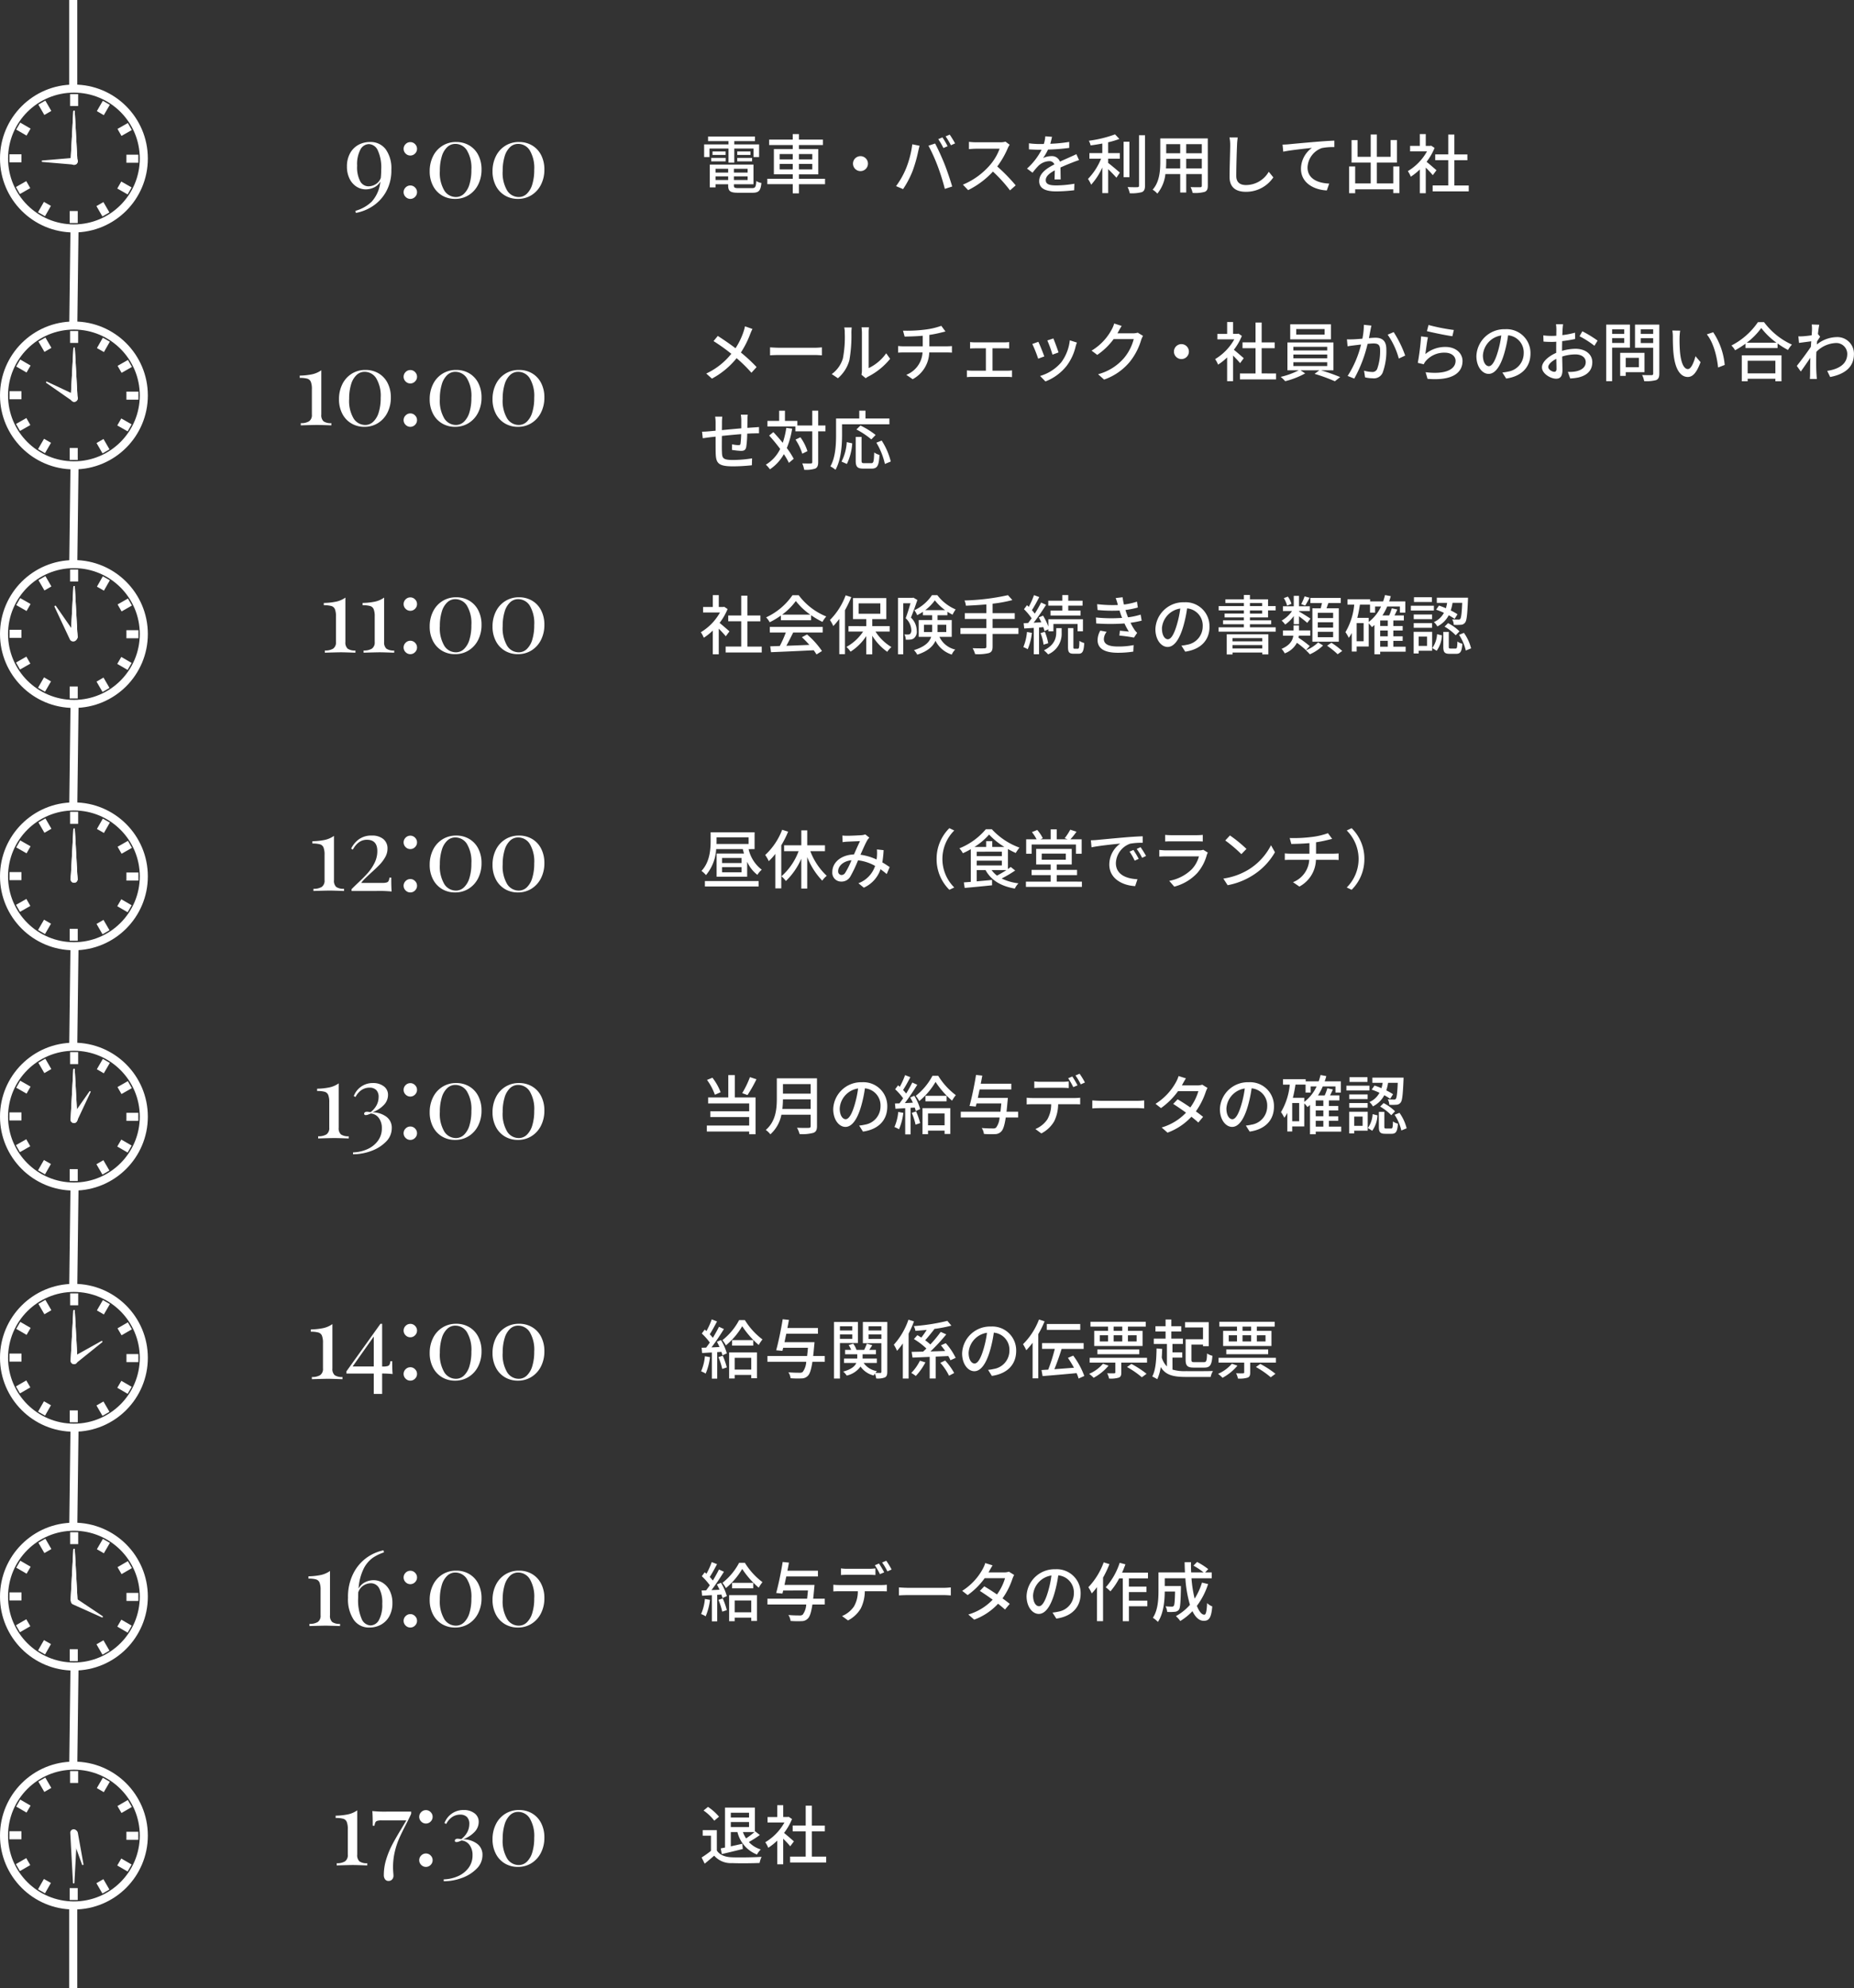 <svg xmlns="http://www.w3.org/2000/svg" width="460.281" height="493.435" viewBox="0 0 460.281 493.435">
  <rect x="0" y="0" width="460.281" height="493.435" fill="#333333" stroke="none"/>
  <g id="グループ_187" data-name="グループ 187" transform="translate(-373 -3352)">
    <g id="グループ_170" data-name="グループ 170">
      <line id="線_164" data-name="線 164" y1="22.315" transform="translate(391.183 3352)" fill="none" stroke="#fff" stroke-width="2"/>
      <line id="線_173" data-name="線 173" y1="25" x2="0.317" transform="translate(391.183 3765.5)" fill="none" stroke="#fff" stroke-width="2"/>
      <line id="線_189" data-name="線 189" y1="25" x2="0.317" transform="translate(391.183 3706.5)" fill="none" stroke="#fff" stroke-width="2"/>
      <line id="線_190" data-name="線 190" y1="25" x2="0.317" transform="translate(391.183 3646.5)" fill="none" stroke="#fff" stroke-width="2"/>
      <line id="線_191" data-name="線 191" y1="25" x2="0.317" transform="translate(391.183 3586.5)" fill="none" stroke="#fff" stroke-width="2"/>
      <line id="線_192" data-name="線 192" y1="25" x2="0.317" transform="translate(391.183 3527.5)" fill="none" stroke="#fff" stroke-width="2"/>
      <line id="線_193" data-name="線 193" y1="25" x2="0.317" transform="translate(391.183 3467.5)" fill="none" stroke="#fff" stroke-width="2"/>
      <line id="線_194" data-name="線 194" y1="25" x2="0.317" transform="translate(391.183 3408.5)" fill="none" stroke="#fff" stroke-width="2"/>
      <line id="線_174" data-name="線 174" y1="20.5" transform="translate(391.183 3824.935)" fill="none" stroke="#fff" stroke-width="2"/>
      <g id="グループ_93" data-name="グループ 93" transform="translate(14 -1331.641)">
        <path id="パス_104" data-name="パス 104" d="M-51.142-13.754a4.661,4.661,0,0,1,3.9,1.807,8.068,8.068,0,0,1,1.4,5.057,10.71,10.71,0,0,1-1.391,5.616,10.242,10.242,0,0,1-3.406,3.549,11.291,11.291,0,0,1-4.017,1.573l-.1-.52a9.469,9.469,0,0,0,4-2.236,8.62,8.62,0,0,0,2.184-5.018A3.516,3.516,0,0,1-50.18-2.457a4.863,4.863,0,0,1-2,.455A4.239,4.239,0,0,1-54.5-2.678a4.835,4.835,0,0,1-1.716-1.963,6.64,6.64,0,0,1-.65-3.029,6.634,6.634,0,0,1,.767-3.276,5.224,5.224,0,0,1,2.067-2.093A5.888,5.888,0,0,1-51.142-13.754Zm-.39,11a3.526,3.526,0,0,0,1.755-.494,3.061,3.061,0,0,0,1.313-1.586,16.455,16.455,0,0,0,.1-2,10.088,10.088,0,0,0-.884-4.927A2.537,2.537,0,0,0-51.4-13.234a2.442,2.442,0,0,0-2.106,1.326,7.789,7.789,0,0,0-.832,4.056,7.41,7.41,0,0,0,.78,3.874A2.333,2.333,0,0,0-51.532-2.756Zm10.4-10.972a1.6,1.6,0,0,1,1.17.494,1.6,1.6,0,0,1,.494,1.17,1.6,1.6,0,0,1-.494,1.17,1.6,1.6,0,0,1-1.17.494,1.6,1.6,0,0,1-1.17-.494,1.6,1.6,0,0,1-.494-1.17,1.6,1.6,0,0,1,.494-1.17A1.6,1.6,0,0,1-41.132-13.728Zm0,10.764a1.6,1.6,0,0,1,1.17.494,1.6,1.6,0,0,1,.494,1.17,1.6,1.6,0,0,1-.494,1.17,1.6,1.6,0,0,1-1.17.494A1.6,1.6,0,0,1-42.3-.13,1.6,1.6,0,0,1-42.8-1.3,1.6,1.6,0,0,1-42.3-2.47,1.6,1.6,0,0,1-41.132-2.964Zm11.388-10.79a6.267,6.267,0,0,1,3.25.845,5.829,5.829,0,0,1,2.236,2.4,7.707,7.707,0,0,1,.806,3.588,8.175,8.175,0,0,1-.832,3.731,6.446,6.446,0,0,1-2.327,2.6A6.242,6.242,0,0,1-30.03.364a6.217,6.217,0,0,1-3.224-.845A5.916,5.916,0,0,1-35.5-2.886,7.664,7.664,0,0,1-36.322-6.5a8.223,8.223,0,0,1,.819-3.7,6.355,6.355,0,0,1,2.314-2.6A6.289,6.289,0,0,1-29.744-13.754Zm-.234.468a2.871,2.871,0,0,0-1.989.793,5.157,5.157,0,0,0-1.352,2.314,12,12,0,0,0-.481,3.6A8.557,8.557,0,0,0-32.682-1.69,3.394,3.394,0,0,0-29.8-.1,2.847,2.847,0,0,0-27.807-.91a5.256,5.256,0,0,0,1.352-2.327,12,12,0,0,0,.481-3.6A8.5,8.5,0,0,0-27.092-11.7,3.394,3.394,0,0,0-29.978-13.286Zm15.834-.468a6.267,6.267,0,0,1,3.25.845,5.829,5.829,0,0,1,2.236,2.4,7.707,7.707,0,0,1,.806,3.588,8.175,8.175,0,0,1-.832,3.731,6.446,6.446,0,0,1-2.327,2.6A6.242,6.242,0,0,1-14.43.364a6.217,6.217,0,0,1-3.224-.845A5.916,5.916,0,0,1-19.9-2.886,7.664,7.664,0,0,1-20.722-6.5a8.223,8.223,0,0,1,.819-3.7,6.355,6.355,0,0,1,2.314-2.6A6.289,6.289,0,0,1-14.144-13.754Zm-.234.468a2.871,2.871,0,0,0-1.989.793,5.157,5.157,0,0,0-1.352,2.314,12,12,0,0,0-.481,3.6A8.557,8.557,0,0,0-17.082-1.69,3.394,3.394,0,0,0-14.2-.1,2.847,2.847,0,0,0-12.207-.91a5.256,5.256,0,0,0,1.352-2.327,12,12,0,0,0,.481-3.6A8.5,8.5,0,0,0-11.492-11.7,3.394,3.394,0,0,0-14.378-13.286Z" transform="translate(502 4732.641)" fill="#fff"/>
        <path id="パス_157" data-name="パス 157" d="M7.232,12.68h1.44v-3.5h4.784v2.112h1.376V8.152H8.672V7.336h5.136V6.2H2.16V7.336H7.232v.816H1.184v3.136H2.512V9.176h4.72Zm2.176-.32h3.68V11.5H9.408Zm0-2.464v.864h3.28V9.9ZM2.944,12.36H6.528V11.5H2.944ZM3.264,9.9v.864H6.512V9.9Zm.752,7.088v-.912H7.152v.912ZM7.152,14.2v.944H4.016V14.2Zm4.832.944H8.576V14.2h3.408Zm-3.408,1.84v-.912h3.408v.912ZM9.76,19c-.992,0-1.184-.1-1.184-.656v-.3H13.44V13.16H2.592v5.648H4.016V18.04H7.152v.3c0,1.44.544,1.808,2.512,1.808h3.5c1.616,0,2.048-.5,2.24-2.432a3.1,3.1,0,0,1-1.264-.48c-.1,1.488-.256,1.76-1.056,1.76Zm10.176-4.64V13h3.248v1.36Zm0-3.824h3.248v1.328H19.936Zm8.1,0v1.328H24.72V10.536Zm0,3.824H24.72V13h3.312ZM31.2,16.68H24.72v-1.1h4.8V9.3h-4.8V8.312h5.952V6.952H24.72V5.576H23.184V6.952H17.328v1.36h5.856V9.3H18.5v6.272h4.688v1.1h-6.32v1.344h6.32V20.3H24.72V18.024H31.2ZM40,11.064a1.856,1.856,0,1,0,1.856,1.856A1.857,1.857,0,0,0,40,11.064ZM60.352,6.408l-1.04.432a19.244,19.244,0,0,1,1.28,2.208l1.04-.448A20.073,20.073,0,0,0,60.352,6.408ZM62.16,5.72l-1.024.432A17.843,17.843,0,0,1,62.448,8.36l1.04-.464C63.184,7.32,62.576,6.328,62.16,5.72Zm-10.848,8.4a20.511,20.511,0,0,1-2.48,4.384l1.744.736a23.21,23.21,0,0,0,2.352-4.464,34.109,34.109,0,0,0,1.408-4.928c.08-.352.224-.96.336-1.36L52.864,8.12A24.151,24.151,0,0,1,51.312,14.12Zm7.888-.5a54.581,54.581,0,0,1,1.744,5.568l1.824-.592c-.432-1.5-1.28-4-1.888-5.536-.64-1.616-1.7-3.936-2.352-5.136l-1.648.544A42.688,42.688,0,0,1,59.2,13.624ZM77.04,8.232,76,7.464a4.853,4.853,0,0,1-1.392.16H68.672a17.119,17.119,0,0,1-1.744-.112V9.32c.256-.016,1.12-.1,1.744-.1h5.872A13.164,13.164,0,0,1,72,13.448a17.978,17.978,0,0,1-6.576,4.688l1.3,1.36a21,21,0,0,0,6.16-4.608,35.907,35.907,0,0,1,4.24,4.672l1.408-1.248a42.528,42.528,0,0,0-4.576-4.688,21.9,21.9,0,0,0,2.624-4.56A5.523,5.523,0,0,1,77.04,8.232ZM87.552,6.264l-1.664-.128a7.968,7.968,0,0,1-.368,1.9c-.32.016-.64.016-.944.016a20.681,20.681,0,0,1-2.752-.176v1.5c.9.064,2,.1,2.672.1h.464a16.076,16.076,0,0,1-3.616,4.672l1.376,1.024a17.4,17.4,0,0,1,1.456-1.712,4.078,4.078,0,0,1,2.656-1.152,1.288,1.288,0,0,1,1.312.8c-1.856.944-3.776,2.192-3.776,4.16,0,1.984,1.856,2.544,4.24,2.544a40.743,40.743,0,0,0,4.448-.288l.048-1.616a27.246,27.246,0,0,1-4.448.416C87.04,18.328,86,18.1,86,17.016c0-.944.864-1.68,2.24-2.432-.016.784-.032,1.7-.064,2.256H89.7c-.016-.768-.032-2.048-.048-2.96,1.12-.512,2.16-.928,2.976-1.248.48-.192,1.168-.448,1.632-.592L93.6,10.568c-.512.256-.976.464-1.52.7-.752.352-1.568.688-2.56,1.152a2.106,2.106,0,0,0-2.144-1.36,4.7,4.7,0,0,0-2.048.48A12.839,12.839,0,0,0,86.56,9.432a49.436,49.436,0,0,0,5.264-.416V7.528a36.887,36.887,0,0,1-4.7.464C87.328,7.3,87.456,6.712,87.552,6.264Zm13.936,1.36a19.967,19.967,0,0,0,2.784-.832L103.2,5.656A29.853,29.853,0,0,1,96.688,7.24a4.413,4.413,0,0,1,.448,1.152c.928-.112,1.92-.272,2.9-.464v2.384h-3.2v1.376h2.9a15.749,15.749,0,0,1-3.248,5.024,9.631,9.631,0,0,1,.784,1.44,16.563,16.563,0,0,0,2.768-4.272v6.352h1.456V14.3c.752.72,1.6,1.6,2.048,2.112l.848-1.264c-.432-.384-2.112-1.824-2.9-2.4V11.688h2.9V10.312h-2.9Zm5.28-.144h-1.44v8.8h1.44Zm2.384-1.6v12.5c0,.288-.112.384-.416.384-.32.016-1.328.016-2.416-.032a6.733,6.733,0,0,1,.528,1.536,9.727,9.727,0,0,0,3.008-.272c.56-.256.784-.688.784-1.616V5.88ZM120.864,14.1V11.736h3.872V14.1Zm-5.024,0c.048-.592.064-1.184.064-1.728v-.64h3.472V14.1Zm3.536-6.016v2.256H115.9V8.088Zm5.36,2.256h-3.872V8.088h3.872Zm1.488-3.68H114.432v5.7c0,2.256-.16,5.088-1.9,7.024a4.924,4.924,0,0,1,1.168.976,9.178,9.178,0,0,0,2-4.848h3.68v4.576h1.488V15.512h3.872v2.864c0,.3-.112.4-.4.4-.3,0-1.36.016-2.384-.032a6.148,6.148,0,0,1,.5,1.44,8.759,8.759,0,0,0,2.992-.256c.576-.224.784-.672.784-1.536Zm7.44-.224-2.048-.016a9.259,9.259,0,0,1,.176,1.856c0,1.536-.16,5.664-.16,7.936,0,2.656,1.632,3.7,4.064,3.7a8.125,8.125,0,0,0,6.8-3.584l-1.136-1.392a6.556,6.556,0,0,1-5.632,3.3c-1.392,0-2.432-.576-2.432-2.272,0-2.208.112-5.9.192-7.68A14.59,14.59,0,0,1,133.664,6.44Zm11.12,1.76.176,1.76c1.776-.384,5.5-.768,7.12-.944a6.443,6.443,0,0,0-2.72,5.2c0,3.536,3.28,5.216,6.416,5.36l.592-1.7c-2.656-.112-5.376-1.088-5.376-4a5.3,5.3,0,0,1,3.552-4.816,14.272,14.272,0,0,1,3.1-.24V7.208c-1.1.048-2.7.144-4.416.288-2.944.24-5.792.512-6.96.624C145.968,8.152,145.408,8.184,144.784,8.2Zm27.488,5.424v4.208h-4.08V12.664h4.992v-5.6h-1.568v4.16h-3.424V5.688h-1.52v5.536h-3.264V7.08H161.92v5.584h4.752v5.168h-3.856V13.624h-1.5v6.64h1.5v-.976h9.456v.944h1.536V13.624Zm10.72.944c-.368-.336-1.7-1.488-2.448-2.1a14.785,14.785,0,0,0,1.984-3.44l-.832-.56-.256.048h-1.1V5.576h-1.472V8.52h-2.416V9.88h4.192a13.186,13.186,0,0,1-4.752,4.9,7.026,7.026,0,0,1,.736,1.376,14.1,14.1,0,0,0,2.24-1.792v5.9h1.472V13.9c.656.656,1.376,1.424,1.744,1.888Zm4.448,3.776V12.072h3.232v-1.44H187.44V5.7h-1.52v4.928h-3.232v1.44h3.232v6.272h-3.872v1.472h8.96V18.344Z" transform="translate(532.625 4711.335)" fill="#fff"/>
        <g id="icon_watch9" transform="translate(360 4705.632)">
          <circle id="楕円形_17" data-name="楕円形 17" cx="17.352" cy="17.352" r="17.352" transform="translate(0)" fill="none" stroke="#fff" stroke-miterlimit="10" stroke-width="2"/>
          <g id="グループ_77" data-name="グループ 77" transform="translate(1.337 1.363)">
            <line id="線_124" data-name="線 124" y2="2.956" transform="translate(16.066 0)" fill="none" stroke="#fff" stroke-miterlimit="10" stroke-width="2"/>
            <line id="線_125" data-name="線 125" x2="1.491" y2="2.571" transform="translate(8.046 2.108)" fill="none" stroke="#fff" stroke-miterlimit="10" stroke-width="2"/>
            <line id="線_126" data-name="線 126" x2="2.571" y2="1.491" transform="translate(2.184 7.943)" fill="none" stroke="#fff" stroke-miterlimit="10" stroke-width="2"/>
            <line id="線_127" data-name="線 127" x2="2.982" transform="translate(0 15.938)" fill="none" stroke="#fff" stroke-miterlimit="10" stroke-width="2"/>
            <line id="線_128" data-name="線 128" y1="1.465" x2="2.571" transform="translate(2.108 22.467)" fill="none" stroke="#fff" stroke-miterlimit="10" stroke-width="2"/>
            <line id="線_129" data-name="線 129" y1="2.571" x2="1.465" transform="translate(7.969 27.249)" fill="none" stroke="#fff" stroke-miterlimit="10" stroke-width="2"/>
            <line id="線_130" data-name="線 130" y1="2.982" transform="translate(15.963 29.023)" fill="none" stroke="#fff" stroke-miterlimit="10" stroke-width="2"/>
            <line id="線_131" data-name="線 131" x1="1.491" y1="2.571" transform="translate(22.467 27.301)" fill="none" stroke="#fff" stroke-miterlimit="10" stroke-width="2"/>
            <line id="線_132" data-name="線 132" x1="2.571" y1="1.465" transform="translate(27.274 22.57)" fill="none" stroke="#fff" stroke-miterlimit="10" stroke-width="2"/>
            <line id="線_133" data-name="線 133" x1="2.956" transform="translate(29.047 16.04)" fill="none" stroke="#fff" stroke-miterlimit="10" stroke-width="2"/>
            <line id="線_134" data-name="線 134" x1="2.571" y2="1.465" transform="translate(27.326 8.046)" fill="none" stroke="#fff" stroke-miterlimit="10" stroke-width="2"/>
            <line id="線_135" data-name="線 135" x1="1.491" y2="2.571" transform="translate(22.57 2.16)" fill="none" stroke="#fff" stroke-miterlimit="10" stroke-width="2"/>
          </g>
          <g id="グループ_78" data-name="グループ 78" transform="translate(16.529 5.476)">
            <path id="パス_47" data-name="パス 47" d="M232.428,390.854l.668,12.39a.85.85,0,0,1-1.7.1c0-.1.668-12.39.668-12.493.051-.206.36-.206.36,0Z" transform="translate(-231.4 -390.7)" fill="#fff"/>
          </g>
          <g id="グループ_79" data-name="グループ 79" transform="translate(16.529 5.476)">
            <path id="パス_48" data-name="パス 48" d="M232.428,390.854l.668,12.39a.85.85,0,0,1-1.7.1c0-.1.668-12.39.668-12.493.051-.206.36-.206.36,0Z" transform="translate(-231.4 -390.7)" fill="#fff"/>
          </g>
          <g id="グループ_81" data-name="グループ 81" transform="translate(9.357 17.171)">
            <g id="グループ_80" data-name="グループ 80" transform="translate(0 0)">
              <path id="パス_49" data-name="パス 49" d="M203.654,436.865l7.892-.668a.852.852,0,0,1,.154,1.7h-.154l-7.892-.668a.182.182,0,0,1,0-.36Z" transform="translate(-203.5 -436.195)" fill="#fff"/>
            </g>
          </g>
        </g>
      </g>
      <g id="グループ_98" data-name="グループ 98" transform="translate(14 -1411.75)">
        <path id="パス_111" data-name="パス 111" d="M-54.314-2.678A2.074,2.074,0,0,0-53.755-1a3.129,3.129,0,0,0,1.937.455V0q-2.808-.1-3.588-.1-.728,0-3.38.078L-59.41,0V-.546a3.7,3.7,0,0,0,2.067-.468,1.867,1.867,0,0,0,.689-1.664V-8.97a4.8,4.8,0,0,0-.26-1.833,1.368,1.368,0,0,0-.871-.78,6.688,6.688,0,0,0-1.885-.195v-.572a16.218,16.218,0,0,0,3.133-.338,6.218,6.218,0,0,0,2.223-.988Zm13.39-10.14q-.39.91-1.352,2.782-1.014,1.95-1.638,3.367a19.322,19.322,0,0,0-1.066,3.25A16.537,16.537,0,0,0-45.422.468q0,.52.052,1.248.052.572.052.806a1.357,1.357,0,0,1-.338.962,1.15,1.15,0,0,1-.884.364,1,1,0,0,1-.871-.416,1.736,1.736,0,0,1-.3-1.04A13.146,13.146,0,0,1-47.1-1.56a21.437,21.437,0,0,1,1.482-3.6q.871-1.651,2.275-3.965l1.222-2.054h-6.162a3.549,3.549,0,0,0-1.053.117.767.767,0,0,0-.481.39,2.984,2.984,0,0,0-.208.819h-.442q0-2.574-.1-3.64a30.16,30.16,0,0,0,3.874.13h5.772Zm3.666-.91a1.6,1.6,0,0,1,1.17.494,1.6,1.6,0,0,1,.494,1.17,1.6,1.6,0,0,1-.494,1.17,1.6,1.6,0,0,1-1.17.494,1.6,1.6,0,0,1-1.17-.494,1.6,1.6,0,0,1-.494-1.17,1.6,1.6,0,0,1,.494-1.17A1.6,1.6,0,0,1-37.258-13.728Zm0,10.764a1.6,1.6,0,0,1,1.17.494,1.6,1.6,0,0,1,.494,1.17,1.6,1.6,0,0,1-.494,1.17,1.6,1.6,0,0,1-1.17.494,1.6,1.6,0,0,1-1.17-.494,1.6,1.6,0,0,1-.494-1.17,1.6,1.6,0,0,1,.494-1.17A1.6,1.6,0,0,1-37.258-2.964Zm9.36-10.79a4.3,4.3,0,0,1,2.691.806,2.579,2.579,0,0,1,1.053,2.158,3.575,3.575,0,0,1-1.131,2.574A7.164,7.164,0,0,1-28.028-6.5a5.935,5.935,0,0,1,3.406,1.066,3.347,3.347,0,0,1,1.4,2.886A4.686,4.686,0,0,1-24.661.806a9.705,9.705,0,0,1-3.666,2.3,12.958,12.958,0,0,1-4.511.819V3.458a9.278,9.278,0,0,0,3.484-.767A6.534,6.534,0,0,0-26.7.637a5.124,5.124,0,0,0,1.014-3.185,4.1,4.1,0,0,0-.754-2.535,2.681,2.681,0,0,0-2-1.105q-.1.052-.533.221a2.005,2.005,0,0,1-.689.169q-.416,0-.416-.338a.413.413,0,0,1,.195-.364.848.848,0,0,1,.481-.13,3.225,3.225,0,0,1,.429.039q.273.039.481.065a5.236,5.236,0,0,0,1.508-1.742,4.328,4.328,0,0,0,.494-2,2.344,2.344,0,0,0-.6-1.768,2.309,2.309,0,0,0-1.664-.572,3.5,3.5,0,0,0-1.976.585A4.524,4.524,0,0,0-32.214-10.3l-.442-.208A4.982,4.982,0,0,1-27.9-13.754Zm13.754,0a6.267,6.267,0,0,1,3.25.845,5.829,5.829,0,0,1,2.236,2.4,7.707,7.707,0,0,1,.806,3.588,8.175,8.175,0,0,1-.832,3.731,6.446,6.446,0,0,1-2.327,2.6A6.242,6.242,0,0,1-14.43.364a6.217,6.217,0,0,1-3.224-.845A5.916,5.916,0,0,1-19.9-2.886,7.664,7.664,0,0,1-20.722-6.5a8.223,8.223,0,0,1,.819-3.7,6.355,6.355,0,0,1,2.314-2.6A6.289,6.289,0,0,1-14.144-13.754Zm-.234.468a2.871,2.871,0,0,0-1.989.793,5.157,5.157,0,0,0-1.352,2.314,12,12,0,0,0-.481,3.6A8.557,8.557,0,0,0-17.082-1.69,3.394,3.394,0,0,0-14.2-.1,2.847,2.847,0,0,0-12.207-.91a5.256,5.256,0,0,0,1.352-2.327,12,12,0,0,0,.481-3.6A8.5,8.5,0,0,0-11.492-11.7,3.394,3.394,0,0,0-14.378-13.286Z" transform="translate(502 5226.75)" fill="#fff"/>
        <path id="パス_161" data-name="パス 161" d="M12.336,7.464V8.648H7.808V7.464Zm1.344,4.8a22.049,22.049,0,0,1-2.08,1.568,7.56,7.56,0,0,1-.784-1.568ZM7.808,11V9.768h4.528V11Zm-2.24,6.72c1.472-.352,3.392-.8,5.216-1.264l-.112-1.3c-.976.224-1.952.448-2.864.64V12.264H9.456A8.024,8.024,0,0,0,14.3,17.832a5.664,5.664,0,0,1,.944-1.264,6.621,6.621,0,0,1-2.96-1.84,26.023,26.023,0,0,0,2.736-1.744l-1.152-.9-.08.064V6.184H6.368V16.1c-.384.08-.736.144-1.056.208ZM4.88,8.44A12.948,12.948,0,0,0,2.144,6.008l-1.1.9A11.576,11.576,0,0,1,3.7,9.432Zm-.544,3.344H.832V13.16H2.88v3.76A24.119,24.119,0,0,1,.56,18.568L1.328,20.1c.832-.688,1.6-1.328,2.352-1.984A5.479,5.479,0,0,0,8.1,19.96c1.824.08,5.04.048,6.848-.032a6.778,6.778,0,0,1,.5-1.52c-2,.128-5.552.176-7.328.112-1.76-.064-3.072-.576-3.776-1.68Zm19.136,2.784c-.368-.336-1.7-1.488-2.448-2.1a14.785,14.785,0,0,0,1.984-3.44l-.832-.56-.256.048h-1.1V5.576H19.344V8.52H16.928V9.88H21.12a13.186,13.186,0,0,1-4.752,4.9,7.026,7.026,0,0,1,.736,1.376,14.1,14.1,0,0,0,2.24-1.792v5.9h1.472V13.9c.656.656,1.376,1.424,1.744,1.888Zm4.448,3.776V12.072h3.232v-1.44H27.92V5.7H26.4v4.928H23.168v1.44H26.4v6.272H22.528v1.472h8.96V18.344Z" transform="translate(532.625 5206.213)" fill="#fff"/>
        <g id="グループ_97" data-name="グループ 97">
          <circle id="楕円形_14" data-name="楕円形 14" cx="17.352" cy="17.352" r="17.352" transform="translate(394.704 5201.982) rotate(90)" fill="none" stroke="#fff" stroke-miterlimit="10" stroke-width="2"/>
          <g id="グループ_62" data-name="グループ 62" transform="translate(393.338 5235.334) rotate(180)">
            <line id="線_88" data-name="線 88" y2="2.956" transform="translate(16.041 0)" fill="none" stroke="#fff" stroke-miterlimit="10" stroke-width="2"/>
            <line id="線_89" data-name="線 89" x2="1.491" y2="2.571" transform="translate(8.046 2.106)" fill="none" stroke="#fff" stroke-miterlimit="10" stroke-width="2"/>
            <line id="線_90" data-name="線 90" x2="2.571" y2="1.491" transform="translate(2.16 7.942)" fill="none" stroke="#fff" stroke-miterlimit="10" stroke-width="2"/>
            <line id="線_91" data-name="線 91" x2="2.956" transform="translate(0 15.936)" fill="none" stroke="#fff" stroke-miterlimit="10" stroke-width="2"/>
            <line id="線_92" data-name="線 92" y1="1.491" x2="2.571" transform="translate(2.109 22.466)" fill="none" stroke="#fff" stroke-miterlimit="10" stroke-width="2"/>
            <line id="線_93" data-name="線 93" y1="2.571" x2="1.491" transform="translate(7.944 27.274)" fill="none" stroke="#fff" stroke-miterlimit="10" stroke-width="2"/>
            <line id="線_94" data-name="線 94" y1="2.956" transform="translate(15.939 29.048)" fill="none" stroke="#fff" stroke-miterlimit="10" stroke-width="2"/>
            <line id="線_95" data-name="線 95" x1="1.491" y1="2.571" transform="translate(22.467 27.325)" fill="none" stroke="#fff" stroke-miterlimit="10" stroke-width="2"/>
            <line id="線_96" data-name="線 96" x1="2.571" y1="1.491" transform="translate(27.249 22.569)" fill="none" stroke="#fff" stroke-miterlimit="10" stroke-width="2"/>
            <line id="線_97" data-name="線 97" x1="2.982" transform="translate(29.023 16.066)" fill="none" stroke="#fff" stroke-miterlimit="10" stroke-width="2"/>
            <line id="線_98" data-name="線 98" x1="2.571" y2="1.491" transform="translate(27.326 8.045)" fill="none" stroke="#fff" stroke-miterlimit="10" stroke-width="2"/>
            <line id="線_99" data-name="線 99" x1="1.465" y2="2.571" transform="translate(22.57 2.158)" fill="none" stroke="#fff" stroke-miterlimit="10" stroke-width="2"/>
          </g>
          <g id="グループ_63" data-name="グループ 63" transform="translate(378.146 5231.223) rotate(180)">
            <path id="パス_38" data-name="パス 38" d="M393.329,216.054,394,228.445a.85.85,0,0,1-1.7.1c0-.1.669-12.391.669-12.493.026-.206.36-.206.36,0Z" transform="translate(-392.3 -215.9)" fill="#fff"/>
          </g>
          <g id="グループ_66" data-name="グループ 66" transform="matrix(0.966, -0.259, 0.259, 0.966, 376.448, 5218.235)">
            <g id="グループ_65" data-name="グループ 65" transform="translate(0 0)">
              <path id="パス_40" data-name="パス 40" d="M393.065,270.061l-.668-7.892a.852.852,0,0,1,1.7-.154v.154l-.668,7.892c-.051.18-.334.206-.36,0Z" transform="translate(-392.395 -261.259)" fill="#fff"/>
            </g>
          </g>
        </g>
      </g>
      <g id="グループ_105" data-name="グループ 105" transform="translate(14 -1321.435)">
        <path id="パス_108" data-name="パス 108" d="M-58.916-2.678A2.074,2.074,0,0,0-58.357-1a3.129,3.129,0,0,0,1.937.455V0q-2.808-.1-3.588-.1-.728,0-3.38.078L-64.012,0V-.546a3.7,3.7,0,0,0,2.067-.468,1.867,1.867,0,0,0,.689-1.664V-8.97a4.8,4.8,0,0,0-.26-1.833,1.368,1.368,0,0,0-.871-.78,6.688,6.688,0,0,0-1.885-.195v-.572a16.218,16.218,0,0,0,3.133-.338,6.218,6.218,0,0,0,2.223-.988Zm8.5-11.076a4.3,4.3,0,0,1,2.691.806A2.579,2.579,0,0,1-46.67-10.79,3.575,3.575,0,0,1-47.8-8.216,7.164,7.164,0,0,1-50.544-6.5a5.935,5.935,0,0,1,3.406,1.066,3.347,3.347,0,0,1,1.4,2.886A4.686,4.686,0,0,1-47.177.806a9.706,9.706,0,0,1-3.666,2.3,12.958,12.958,0,0,1-4.511.819V3.458a9.278,9.278,0,0,0,3.484-.767A6.534,6.534,0,0,0-49.218.637,5.124,5.124,0,0,0-48.2-2.548a4.1,4.1,0,0,0-.754-2.535,2.681,2.681,0,0,0-2-1.105q-.1.052-.533.221a2.005,2.005,0,0,1-.689.169q-.416,0-.416-.338a.413.413,0,0,1,.2-.364.848.848,0,0,1,.481-.13,3.225,3.225,0,0,1,.429.039q.273.039.481.065A5.236,5.236,0,0,0-49.5-8.268a4.328,4.328,0,0,0,.494-2,2.344,2.344,0,0,0-.6-1.768,2.309,2.309,0,0,0-1.664-.572,3.5,3.5,0,0,0-1.976.585A4.524,4.524,0,0,0-54.73-10.3l-.442-.208A4.982,4.982,0,0,1-50.414-13.754Zm9.282.026a1.6,1.6,0,0,1,1.17.494,1.6,1.6,0,0,1,.494,1.17,1.6,1.6,0,0,1-.494,1.17,1.6,1.6,0,0,1-1.17.494,1.6,1.6,0,0,1-1.17-.494,1.6,1.6,0,0,1-.494-1.17,1.6,1.6,0,0,1,.494-1.17A1.6,1.6,0,0,1-41.132-13.728Zm0,10.764a1.6,1.6,0,0,1,1.17.494,1.6,1.6,0,0,1,.494,1.17,1.6,1.6,0,0,1-.494,1.17,1.6,1.6,0,0,1-1.17.494A1.6,1.6,0,0,1-42.3-.13,1.6,1.6,0,0,1-42.8-1.3,1.6,1.6,0,0,1-42.3-2.47,1.6,1.6,0,0,1-41.132-2.964Zm11.388-10.79a6.267,6.267,0,0,1,3.25.845,5.829,5.829,0,0,1,2.236,2.4,7.707,7.707,0,0,1,.806,3.588,8.175,8.175,0,0,1-.832,3.731,6.446,6.446,0,0,1-2.327,2.6A6.242,6.242,0,0,1-30.03.364a6.217,6.217,0,0,1-3.224-.845A5.916,5.916,0,0,1-35.5-2.886,7.664,7.664,0,0,1-36.322-6.5a8.223,8.223,0,0,1,.819-3.7,6.355,6.355,0,0,1,2.314-2.6A6.289,6.289,0,0,1-29.744-13.754Zm-.234.468a2.871,2.871,0,0,0-1.989.793,5.157,5.157,0,0,0-1.352,2.314,12,12,0,0,0-.481,3.6A8.557,8.557,0,0,0-32.682-1.69,3.394,3.394,0,0,0-29.8-.1,2.847,2.847,0,0,0-27.807-.91a5.256,5.256,0,0,0,1.352-2.327,12,12,0,0,0,.481-3.6A8.5,8.5,0,0,0-27.092-11.7,3.394,3.394,0,0,0-29.978-13.286Zm15.834-.468a6.267,6.267,0,0,1,3.25.845,5.829,5.829,0,0,1,2.236,2.4,7.707,7.707,0,0,1,.806,3.588,8.175,8.175,0,0,1-.832,3.731,6.446,6.446,0,0,1-2.327,2.6A6.242,6.242,0,0,1-14.43.364a6.217,6.217,0,0,1-3.224-.845A5.916,5.916,0,0,1-19.9-2.886,7.664,7.664,0,0,1-20.722-6.5a8.223,8.223,0,0,1,.819-3.7,6.355,6.355,0,0,1,2.314-2.6A6.289,6.289,0,0,1-14.144-13.754Zm-.234.468a2.871,2.871,0,0,0-1.989.793,5.157,5.157,0,0,0-1.352,2.314,12,12,0,0,0-.481,3.6A8.557,8.557,0,0,0-17.082-1.69,3.394,3.394,0,0,0-14.2-.1,2.847,2.847,0,0,0-12.207-.91a5.256,5.256,0,0,0,1.352-2.327,12,12,0,0,0,.481-3.6A8.5,8.5,0,0,0-11.492-11.7,3.394,3.394,0,0,0-14.378-13.286Z" transform="translate(502 4956)" fill="#fff"/>
        <path id="パス_158" data-name="パス 158" d="M12.56,6.088a23.959,23.959,0,0,1-1.92,3.968l1.312.48a34.575,34.575,0,0,0,2.224-3.92ZM5.28,9.832a14.091,14.091,0,0,0-2.032-3.6L1.9,6.776a14.229,14.229,0,0,1,1.952,3.68ZM8.8,5.576H7.184v5.552H2.176v1.488H12.368v1.952H2.72v1.424h9.648V18.1H1.856v1.488H12.368v.672h1.584V11.128H8.8Zm11.808,8.4a20.841,20.841,0,0,0,.144-2.368h6.88v2.368Zm7.024-6.16v2.368h-6.88V7.816ZM29.2,6.376H19.232V11.4c0,2.512-.24,5.648-2.736,7.792a5.645,5.645,0,0,1,1.136,1.088,8.837,8.837,0,0,0,2.736-4.864h7.264v2.8c0,.336-.128.464-.48.464-.384.016-1.664.032-2.912-.032a6.227,6.227,0,0,1,.64,1.568,10.569,10.569,0,0,0,3.424-.3c.64-.24.9-.7.9-1.664Zm17.456,7.008a5.922,5.922,0,0,0-6.272-6.032,6.935,6.935,0,0,0-7.152,6.656c0,2.672,1.456,4.432,3.04,4.432s2.912-1.808,3.872-5.072a31.86,31.86,0,0,0,.96-4.5,4.254,4.254,0,0,1,3.872,4.464A4.6,4.6,0,0,1,41.1,17.88a9.889,9.889,0,0,1-1.424.224l.944,1.5C44.512,19.048,46.656,16.744,46.656,13.384Zm-11.808.464A5.348,5.348,0,0,1,39.408,8.9a25.473,25.473,0,0,1-.88,4.128c-.736,2.464-1.488,3.5-2.208,3.5C35.632,16.536,34.848,15.688,34.848,13.848Zm14.528.88a12.092,12.092,0,0,1-.944,3.744,6.253,6.253,0,0,1,1.136.56,14.815,14.815,0,0,0,1.072-4.08Zm3.36.224a17.113,17.113,0,0,1,.944,2.928l1.136-.384a18.484,18.484,0,0,0-1.008-2.9Zm-.384-3.824c.224.4.448.848.656,1.3-.688.048-1.36.08-2,.1,1.04-1.344,2.192-3.088,3.088-4.544l-1.232-.56c-.4.816-.944,1.792-1.52,2.736a11.57,11.57,0,0,0-.768-.88c.576-.88,1.248-2.112,1.808-3.184l-1.312-.512a18.45,18.45,0,0,1-1.312,2.9c-.144-.128-.288-.256-.432-.368l-.72.976a15.093,15.093,0,0,1,1.984,2.24c-.3.448-.624.88-.912,1.264l-1.12.032.128,1.312c.72-.048,1.536-.1,2.416-.144v6.5h1.328V13.7l1.04-.064a6.249,6.249,0,0,1,.256.864l1.088-.48a12.4,12.4,0,0,0-1.456-3.312Zm8.528,3.984V18.04H56.768V15.112Zm-5.488,5.136h1.376v-.88H60.88v.816H62.3v-6.4H55.392Zm.736-9.52v1.36h5.248v-1.36Zm1.744-4.976a15.523,15.523,0,0,1-4.144,4.976,7.943,7.943,0,0,1,.864,1.3A17.811,17.811,0,0,0,58.64,7.272a21.844,21.844,0,0,0,4.1,4.656,9.835,9.835,0,0,1,.928-1.376,17.308,17.308,0,0,1-4.368-4.8Zm21.264,8.912h-2.88c.1-.8.176-1.7.272-2.736.032-.224.064-.688.064-.688H69.136c.144-.672.288-1.376.448-2.1H77.44V7.72H69.856c.144-.688.272-1.376.384-2.016l-1.552-.16c-.384,2.448-1.072,5.744-1.616,7.7l1.552.144.192-.768H74.96c-.064.768-.144,1.44-.208,2.048H64.9V16.1h9.632a4.644,4.644,0,0,1-.864,2.512,1.1,1.1,0,0,1-.816.208c-.464,0-1.584,0-2.752-.112a3.259,3.259,0,0,1,.544,1.472,21.056,21.056,0,0,0,2.768.048,2.1,2.1,0,0,0,1.536-.656c.48-.48.816-1.488,1.12-3.472h3.072Zm4.016-7.52V8.792c.432-.032,1.024-.064,1.568-.064h5.392c.512,0,1.088.032,1.6.064V7.144a13.417,13.417,0,0,1-1.6.1H84.7A12.065,12.065,0,0,1,83.152,7.144Zm-1.888,4.048v1.664c.448-.032.976-.048,1.456-.048h4.624a7.4,7.4,0,0,1-.96,3.776,6.663,6.663,0,0,1-2.96,2.384L84.9,20.056a7.824,7.824,0,0,0,3.184-2.992,9.821,9.821,0,0,0,.992-4.256H93.2c.416,0,.96.016,1.344.032V11.192a10.207,10.207,0,0,1-1.344.08H82.72A14.02,14.02,0,0,1,81.264,11.192ZM92.592,5.928l-1.024.432a19.1,19.1,0,0,1,1.264,2.208l1.056-.448A23.186,23.186,0,0,0,92.592,5.928ZM94.4,5.24l-1.024.432A16.059,16.059,0,0,1,94.688,7.88l1.04-.464A20.389,20.389,0,0,0,94.4,5.24Zm3.152,6.624v1.984c.544-.048,1.5-.08,2.384-.08h8.7c.7,0,1.44.064,1.792.08V11.864c-.4.032-1.024.1-1.792.1h-8.7C99.072,11.96,98.08,11.9,97.552,11.864ZM120.8,6.392l-1.824-.576a7.5,7.5,0,0,1-.608,1.44,14.673,14.673,0,0,1-5.12,5.456l1.36,1.056a18.12,18.12,0,0,0,4.224-4.192h5.056a13.114,13.114,0,0,1-2,4.032c-1.072-.736-2.192-1.456-3.152-2.016l-1.1,1.136c.928.592,2.08,1.376,3.184,2.176a13.6,13.6,0,0,1-6.048,3.68l1.456,1.28a15.241,15.241,0,0,0,5.936-3.952c.656.528,1.264,1.024,1.712,1.44l1.184-1.408c-.5-.4-1.12-.88-1.792-1.36a18.321,18.321,0,0,0,2.448-4.832,8.051,8.051,0,0,1,.432-.992l-1.3-.8a3.725,3.725,0,0,1-1.2.176h-3.856c.064-.112.112-.208.176-.32C120.144,7.5,120.48,6.872,120.8,6.392Zm21.856,6.992a5.922,5.922,0,0,0-6.272-6.032,6.935,6.935,0,0,0-7.152,6.656c0,2.672,1.456,4.432,3.04,4.432s2.912-1.808,3.872-5.072a31.859,31.859,0,0,0,.96-4.5,4.254,4.254,0,0,1,3.872,4.464A4.6,4.6,0,0,1,137.1,17.88a9.889,9.889,0,0,1-1.424.224l.944,1.5C140.512,19.048,142.656,16.744,142.656,13.384Zm-11.808.464a5.348,5.348,0,0,1,4.56-4.944,25.474,25.474,0,0,1-.88,4.128c-.736,2.464-1.488,3.5-2.208,3.5C131.632,16.536,130.848,15.688,130.848,13.848Zm22.176,3.072h1.888v1.456h-1.888Zm-2.848-5.7h-2.832c.272-1.04.48-2.16.656-3.28h2.5V9.912h1.264V8.392h1.472a10.159,10.159,0,0,1-3.056,3.84Zm-1.264,5.808h-1.728V12.52h1.728Zm6-3.792h-1.888V11.864h1.888Zm0,2.56h-1.888V14.36h1.888Zm4.432,2.576h-3.056V16.92h2.32V15.8h-2.32V14.36h2.32V13.24h-2.32V11.864H158.9V10.616h-2.32c.24-.464.48-.976.7-1.472l-1.376-.3a12.2,12.2,0,0,1-.656,1.776h-1.664a13.993,13.993,0,0,0,1.184-2.224h3.152v1.52h1.344V7.128h-4.016c.144-.416.288-.848.4-1.3l-1.424-.272a16.178,16.178,0,0,1-.464,1.568h-3.232V6.6H144.9V7.944h1.68A16.3,16.3,0,0,1,144.4,14.76a10.8,10.8,0,0,1,.832,1.408,8.893,8.893,0,0,0,.736-1.2v4.608h1.216V18.328h2.992V12.6a7.381,7.381,0,0,1,.8.912q.312-.24.624-.528v7.28h1.424v-.656h6.32Zm7.568-9.184a17.537,17.537,0,0,1,1.936.784,5.122,5.122,0,0,1-2.5,2.3,3.453,3.453,0,0,1,.864,1.072,6.406,6.406,0,0,0,2.832-2.768,12.348,12.348,0,0,1,1.456.9l.72-1.152a15.04,15.04,0,0,0-1.68-.944,10.809,10.809,0,0,0,.448-1.888h2.4c-.112,2.688-.272,3.712-.48,3.984a.518.518,0,0,1-.512.176c-.24,0-.832,0-1.488-.064a3.162,3.162,0,0,1,.384,1.36,12.614,12.614,0,0,0,1.792-.016,1.3,1.3,0,0,0,1.008-.528c.416-.48.56-1.9.72-5.6.016-.176.016-.592.016-.592h-7.744V7.5h2.56a12.293,12.293,0,0,1-.3,1.328,17.954,17.954,0,0,0-1.728-.656Zm2.1,4.208a12.579,12.579,0,0,1,2.768,2.144l.928-.976a11.407,11.407,0,0,0-2.832-2.032Zm-3.152-7.3h-4.448V7.272h4.448Zm.5,2.112H160.64V9.4h5.712Zm-.448,2.176h-4.56v1.152h4.56Zm-4.56,3.3h4.56V12.52h-4.56Zm3.312,2.192v2.3h-2.08v-2.3Zm1.264-1.2h-4.592v5.376h1.248v-.672h3.344Zm1.12,4.72a7.093,7.093,0,0,0,1.3-3.824l-1.2-.3a6.581,6.581,0,0,1-1.184,3.44Zm3.472-.56c-.4,0-.464-.064-.464-.464V14.7h-1.36v3.7c0,1.328.3,1.744,1.6,1.744h1.568c1.056,0,1.424-.512,1.568-2.5a3.348,3.348,0,0,1-1.232-.56c-.048,1.552-.112,1.76-.5,1.76Zm2.08-3.408a11.9,11.9,0,0,1,1.68,3.9l1.312-.544a11.4,11.4,0,0,0-1.776-3.84Z" transform="translate(532.625 4934.694)" fill="#fff"/>
        <g id="icon_watch1" transform="translate(360 4933.232)">
          <circle id="楕円形_9" data-name="楕円形 9" cx="17.352" cy="17.352" r="17.352" transform="translate(0)" fill="none" stroke="#fff" stroke-miterlimit="10" stroke-width="2"/>
          <g id="グループ_37" data-name="グループ 37" transform="translate(1.337 1.337)">
            <line id="線_28" data-name="線 28" y2="2.982" transform="translate(16.066 0)" fill="none" stroke="#fff" stroke-miterlimit="10" stroke-width="2"/>
            <line id="線_29" data-name="線 29" x2="1.491" y2="2.571" transform="translate(8.046 2.134)" fill="none" stroke="#fff" stroke-miterlimit="10" stroke-width="2"/>
            <line id="線_30" data-name="線 30" x2="2.571" y2="1.465" transform="translate(2.184 7.969)" fill="none" stroke="#fff" stroke-miterlimit="10" stroke-width="2"/>
            <line id="線_31" data-name="線 31" x2="2.982" transform="translate(0 15.963)" fill="none" stroke="#fff" stroke-miterlimit="10" stroke-width="2"/>
            <line id="線_32" data-name="線 32" y1="1.465" x2="2.571" transform="translate(2.108 22.493)" fill="none" stroke="#fff" stroke-miterlimit="10" stroke-width="2"/>
            <line id="線_33" data-name="線 33" y1="2.571" x2="1.465" transform="translate(7.969 27.275)" fill="none" stroke="#fff" stroke-miterlimit="10" stroke-width="2"/>
            <line id="線_34" data-name="線 34" y1="2.956" transform="translate(15.963 29.048)" fill="none" stroke="#fff" stroke-miterlimit="10" stroke-width="2"/>
            <line id="線_35" data-name="線 35" x1="1.491" y1="2.571" transform="translate(22.467 27.326)" fill="none" stroke="#fff" stroke-miterlimit="10" stroke-width="2"/>
            <line id="線_36" data-name="線 36" x1="2.571" y1="1.491" transform="translate(27.274 22.57)" fill="none" stroke="#fff" stroke-miterlimit="10" stroke-width="2"/>
            <line id="線_37" data-name="線 37" x1="2.956" transform="translate(29.047 16.067)" fill="none" stroke="#fff" stroke-miterlimit="10" stroke-width="2"/>
            <line id="線_38" data-name="線 38" x1="2.571" y2="1.465" transform="translate(27.326 8.072)" fill="none" stroke="#fff" stroke-miterlimit="10" stroke-width="2"/>
            <line id="線_39" data-name="線 39" x1="1.491" y2="2.571" transform="translate(22.57 2.185)" fill="none" stroke="#fff" stroke-miterlimit="10" stroke-width="2"/>
          </g>
          <g id="グループ_38" data-name="グループ 38" transform="translate(16.529 5.465)">
            <path id="パス_23" data-name="パス 23" d="M232.428,41.326l.668,12.39a.85.85,0,0,1-1.7.1c0-.1.668-12.39.668-12.493.051-.206.36-.231.36,0Z" transform="translate(-231.4 -41.162)" fill="#fff"/>
          </g>
          <g id="グループ_39" data-name="グループ 39" transform="translate(16.529 5.465)">
            <path id="パス_24" data-name="パス 24" d="M232.428,41.326l.668,12.39a.85.85,0,0,1-1.7.1c0-.1.668-12.39.668-12.493.051-.206.36-.231.36,0Z" transform="translate(-231.4 -41.162)" fill="#fff"/>
          </g>
          <g id="グループ_41" data-name="グループ 41" transform="translate(16.501 11.016)">
            <g id="グループ_40" data-name="グループ 40" transform="translate(0 0)">
              <path id="パス_25" data-name="パス 25" d="M236.28,63l-3.367,7.172a.851.851,0,0,1-1.542-.72c.026-.051.051-.077.077-.129l4.55-6.5c.1-.154.386,0,.283.18Z" transform="translate(-231.292 -62.754)" fill="#fff"/>
            </g>
          </g>
        </g>
      </g>
      <path id="パス_110" data-name="パス 110" d="M-61.074-2.678A2.074,2.074,0,0,0-60.515-1a3.129,3.129,0,0,0,1.937.455V0q-2.808-.1-3.588-.1-.728,0-3.38.078L-66.17,0V-.546A3.7,3.7,0,0,0-64.1-1.014a1.867,1.867,0,0,0,.689-1.664V-8.97a4.8,4.8,0,0,0-.26-1.833,1.368,1.368,0,0,0-.871-.78,6.688,6.688,0,0,0-1.885-.195v-.572a16.218,16.218,0,0,0,3.133-.338,6.218,6.218,0,0,0,2.223-.988Zm10.816-8.71a4.239,4.239,0,0,1,2.314.676,4.835,4.835,0,0,1,1.716,1.963,6.64,6.64,0,0,1,.65,3.029,6.634,6.634,0,0,1-.767,3.276A5.224,5.224,0,0,1-48.412-.351,5.888,5.888,0,0,1-51.3.364a4.537,4.537,0,0,1-3.9-1.95A9.166,9.166,0,0,1-56.6-7.02,12.677,12.677,0,0,1-55.211-13.2a10.76,10.76,0,0,1,3.393-3.874,10.99,10.99,0,0,1,4.03-1.729l.1.52a10.769,10.769,0,0,0-2.847,1.4,7.444,7.444,0,0,0-2.223,2.73,13.011,13.011,0,0,0-1.222,4.862,3.691,3.691,0,0,1,1.638-1.6A4.711,4.711,0,0,1-50.258-11.388Zm-.78,11.232a2.442,2.442,0,0,0,2.106-1.326A7.789,7.789,0,0,0-48.1-5.538a7.41,7.41,0,0,0-.78-3.874,2.333,2.333,0,0,0-2.028-1.222,3.506,3.506,0,0,0-1.807.533,3.209,3.209,0,0,0-1.339,1.7q-.026.416-.026,1.326a11.675,11.675,0,0,0,.884,5.33A2.538,2.538,0,0,0-51.038-.156Zm9.906-13.572a1.6,1.6,0,0,1,1.17.494,1.6,1.6,0,0,1,.494,1.17,1.6,1.6,0,0,1-.494,1.17,1.6,1.6,0,0,1-1.17.494,1.6,1.6,0,0,1-1.17-.494,1.6,1.6,0,0,1-.494-1.17,1.6,1.6,0,0,1,.494-1.17A1.6,1.6,0,0,1-41.132-13.728Zm0,10.764a1.6,1.6,0,0,1,1.17.494,1.6,1.6,0,0,1,.494,1.17,1.6,1.6,0,0,1-.494,1.17,1.6,1.6,0,0,1-1.17.494A1.6,1.6,0,0,1-42.3-.13,1.6,1.6,0,0,1-42.8-1.3,1.6,1.6,0,0,1-42.3-2.47,1.6,1.6,0,0,1-41.132-2.964Zm11.388-10.79a6.267,6.267,0,0,1,3.25.845,5.829,5.829,0,0,1,2.236,2.4,7.707,7.707,0,0,1,.806,3.588,8.175,8.175,0,0,1-.832,3.731,6.446,6.446,0,0,1-2.327,2.6A6.242,6.242,0,0,1-30.03.364a6.217,6.217,0,0,1-3.224-.845A5.916,5.916,0,0,1-35.5-2.886,7.664,7.664,0,0,1-36.322-6.5a8.223,8.223,0,0,1,.819-3.7,6.355,6.355,0,0,1,2.314-2.6A6.289,6.289,0,0,1-29.744-13.754Zm-.234.468a2.871,2.871,0,0,0-1.989.793,5.157,5.157,0,0,0-1.352,2.314,12,12,0,0,0-.481,3.6A8.557,8.557,0,0,0-32.682-1.69,3.394,3.394,0,0,0-29.8-.1,2.847,2.847,0,0,0-27.807-.91a5.256,5.256,0,0,0,1.352-2.327,12,12,0,0,0,.481-3.6A8.5,8.5,0,0,0-27.092-11.7,3.394,3.394,0,0,0-29.978-13.286Zm15.834-.468a6.267,6.267,0,0,1,3.25.845,5.829,5.829,0,0,1,2.236,2.4,7.707,7.707,0,0,1,.806,3.588,8.175,8.175,0,0,1-.832,3.731,6.446,6.446,0,0,1-2.327,2.6A6.242,6.242,0,0,1-14.43.364a6.217,6.217,0,0,1-3.224-.845A5.916,5.916,0,0,1-19.9-2.886,7.664,7.664,0,0,1-20.722-6.5a8.223,8.223,0,0,1,.819-3.7,6.355,6.355,0,0,1,2.314-2.6A6.289,6.289,0,0,1-14.144-13.754Zm-.234.468a2.871,2.871,0,0,0-1.989.793,5.157,5.157,0,0,0-1.352,2.314,12,12,0,0,0-.481,3.6A8.557,8.557,0,0,0-17.082-1.69,3.394,3.394,0,0,0-14.2-.1,2.847,2.847,0,0,0-12.207-.91a5.256,5.256,0,0,0,1.352-2.327,12,12,0,0,0,.481-3.6A8.5,8.5,0,0,0-11.492-11.7,3.394,3.394,0,0,0-14.378-13.286Z" transform="translate(516 3755.59)" fill="#fff"/>
      <path id="パス_160" data-name="パス 160" d="M1.376,14.728a12.092,12.092,0,0,1-.944,3.744,6.253,6.253,0,0,1,1.136.56,14.815,14.815,0,0,0,1.072-4.08Zm3.36.224A17.113,17.113,0,0,1,5.68,17.88L6.816,17.5a18.484,18.484,0,0,0-1.008-2.9Zm-.384-3.824c.224.4.448.848.656,1.3-.688.048-1.36.08-2,.1C4.048,11.176,5.2,9.432,6.1,7.976l-1.232-.56c-.4.816-.944,1.792-1.52,2.736a11.57,11.57,0,0,0-.768-.88c.576-.88,1.248-2.112,1.808-3.184L3.072,5.576a18.45,18.45,0,0,1-1.312,2.9c-.144-.128-.288-.256-.432-.368l-.72.976a15.093,15.093,0,0,1,1.984,2.24c-.3.448-.624.88-.912,1.264l-1.12.032.128,1.312c.72-.048,1.536-.1,2.416-.144v6.5H4.432V13.7l1.04-.064a6.249,6.249,0,0,1,.256.864l1.088-.48A12.4,12.4,0,0,0,5.36,10.712Zm8.528,3.984V18.04H8.768V15.112ZM7.392,20.248H8.768v-.88H12.88v.816H14.3v-6.4H7.392Zm.736-9.52v1.36h5.248v-1.36ZM9.872,5.752a15.523,15.523,0,0,1-4.144,4.976,7.942,7.942,0,0,1,.864,1.3A17.811,17.811,0,0,0,10.64,7.272a21.844,21.844,0,0,0,4.1,4.656,9.835,9.835,0,0,1,.928-1.376,17.308,17.308,0,0,1-4.368-4.8Zm21.264,8.912h-2.88c.1-.8.176-1.7.272-2.736.032-.224.064-.688.064-.688H21.136c.144-.672.288-1.376.448-2.1H29.44V7.72H21.856c.144-.688.272-1.376.384-2.016l-1.552-.16c-.384,2.448-1.072,5.744-1.616,7.7l1.552.144.192-.768H26.96c-.064.768-.144,1.44-.208,2.048H16.9V16.1h9.632a4.644,4.644,0,0,1-.864,2.512,1.1,1.1,0,0,1-.816.208c-.464,0-1.584,0-2.752-.112a3.259,3.259,0,0,1,.544,1.472,21.057,21.057,0,0,0,2.768.048,2.1,2.1,0,0,0,1.536-.656c.48-.48.816-1.488,1.12-3.472h3.072Zm4.016-7.52V8.792c.432-.032,1.024-.064,1.568-.064h5.392c.512,0,1.088.032,1.6.064V7.144a13.417,13.417,0,0,1-1.6.1H36.7A12.065,12.065,0,0,1,35.152,7.144Zm-1.888,4.048v1.664c.448-.032.976-.048,1.456-.048h4.624a7.4,7.4,0,0,1-.96,3.776,6.663,6.663,0,0,1-2.96,2.384L36.9,20.056a7.824,7.824,0,0,0,3.184-2.992,9.821,9.821,0,0,0,.992-4.256H45.2c.416,0,.96.016,1.344.032V11.192a10.207,10.207,0,0,1-1.344.08H34.72A14.02,14.02,0,0,1,33.264,11.192ZM44.592,5.928l-1.024.432a19.1,19.1,0,0,1,1.264,2.208l1.056-.448A23.187,23.187,0,0,0,44.592,5.928ZM46.4,5.24l-1.024.432A16.058,16.058,0,0,1,46.688,7.88l1.04-.464A20.389,20.389,0,0,0,46.4,5.24Zm3.152,6.624v1.984c.544-.048,1.5-.08,2.384-.08h8.7c.7,0,1.44.064,1.792.08V11.864c-.4.032-1.024.1-1.792.1h-8.7C51.072,11.96,50.08,11.9,49.552,11.864ZM72.8,6.392l-1.824-.576a7.5,7.5,0,0,1-.608,1.44,14.673,14.673,0,0,1-5.12,5.456l1.36,1.056a18.12,18.12,0,0,0,4.224-4.192h5.056a13.114,13.114,0,0,1-2,4.032c-1.072-.736-2.192-1.456-3.152-2.016l-1.1,1.136c.928.592,2.08,1.376,3.184,2.176a13.6,13.6,0,0,1-6.048,3.68l1.456,1.28a15.241,15.241,0,0,0,5.936-3.952c.656.528,1.264,1.024,1.712,1.44l1.184-1.408c-.5-.4-1.12-.88-1.792-1.36a18.321,18.321,0,0,0,2.448-4.832,8.051,8.051,0,0,1,.432-.992l-1.3-.8a3.725,3.725,0,0,1-1.2.176H71.792c.064-.112.112-.208.176-.32C72.144,7.5,72.48,6.872,72.8,6.392Zm21.856,6.992a5.922,5.922,0,0,0-6.272-6.032,6.935,6.935,0,0,0-7.152,6.656c0,2.672,1.456,4.432,3.04,4.432s2.912-1.808,3.872-5.072a31.86,31.86,0,0,0,.96-4.5,4.254,4.254,0,0,1,3.872,4.464A4.6,4.6,0,0,1,89.1,17.88a9.889,9.889,0,0,1-1.424.224l.944,1.5C92.512,19.048,94.656,16.744,94.656,13.384Zm-11.808.464A5.348,5.348,0,0,1,87.408,8.9a25.472,25.472,0,0,1-.88,4.128c-.736,2.464-1.488,3.5-2.208,3.5C83.632,16.536,82.848,15.688,82.848,13.848ZM100.384,5.64a17.8,17.8,0,0,1-3.808,6.176,8.964,8.964,0,0,1,.832,1.536,14.46,14.46,0,0,0,1.312-1.568v8.448h1.5V9.432a25.442,25.442,0,0,0,1.584-3.344Zm10.992,3.984V8.2h-6.432c.3-.672.576-1.376.832-2.064l-1.424-.384a17,17,0,0,1-3.456,6.08,8.958,8.958,0,0,1,1.152,1.008,16.56,16.56,0,0,0,2.176-3.216h.9V20.248h1.52V16.536h4.576V15.144H106.64V13.016h4.352v-1.36H106.64V9.624Zm13.408,1.04a16.215,16.215,0,0,1-1.824,3.984,31.186,31.186,0,0,1-.784-5.056H127.2V8.136h-1.632l.768-.816a16.9,16.9,0,0,0-2.768-1.776l-.9.912a17.138,17.138,0,0,1,2.512,1.68H122.1q-.072-1.248-.048-2.544H120.48c0,.848.032,1.712.08,2.544h-6.576v4.528c0,2.064-.112,4.816-1.392,6.736a6.351,6.351,0,0,1,1.248,1.024c1.408-2.064,1.68-5.264,1.7-7.536h2.56c-.048,2.416-.144,3.328-.32,3.552a.57.57,0,0,1-.5.192c-.256,0-.88-.016-1.536-.08a3.572,3.572,0,0,1,.4,1.392,11.4,11.4,0,0,0,1.888-.032,1.417,1.417,0,0,0,1.024-.512c.336-.448.416-1.824.5-5.3v-.576h-4.016V9.592h5.12a30.067,30.067,0,0,0,1.136,6.592,12.628,12.628,0,0,1-3.488,2.8,7.7,7.7,0,0,1,1.088,1.216,14.7,14.7,0,0,0,3.024-2.448c.72,1.5,1.648,2.4,2.816,2.4,1.312,0,1.856-.752,2.1-3.568a3.906,3.906,0,0,1-1.28-.832c-.1,2.064-.288,2.88-.7,2.88-.672,0-1.3-.832-1.84-2.192a18.177,18.177,0,0,0,2.784-5.408Z" transform="translate(546.625 3734.135)" fill="#fff"/>
      <g id="グループ_96" data-name="グループ 96" transform="translate(14 -1403.984)">
        <circle id="楕円形_13" data-name="楕円形 13" cx="17.352" cy="17.352" r="17.352" transform="translate(360 5169.617) rotate(-90)" fill="none" stroke="#fff" stroke-miterlimit="10" stroke-width="2"/>
        <g id="グループ_57" data-name="グループ 57" transform="translate(361.349 5136.277)">
          <line id="線_76" data-name="線 76" y2="2.956" transform="translate(16.066 0)" fill="none" stroke="#fff" stroke-miterlimit="10" stroke-width="2"/>
          <line id="線_77" data-name="線 77" x2="1.491" y2="2.571" transform="translate(8.046 2.107)" fill="none" stroke="#fff" stroke-miterlimit="10" stroke-width="2"/>
          <line id="線_78" data-name="線 78" x2="2.571" y2="1.491" transform="translate(2.185 7.943)" fill="none" stroke="#fff" stroke-miterlimit="10" stroke-width="2"/>
          <line id="線_79" data-name="線 79" x2="2.982" transform="translate(0 15.937)" fill="none" stroke="#fff" stroke-miterlimit="10" stroke-width="2"/>
          <line id="線_80" data-name="線 80" y1="1.491" x2="2.571" transform="translate(2.108 22.467)" fill="none" stroke="#fff" stroke-miterlimit="10" stroke-width="2"/>
          <line id="線_81" data-name="線 81" y1="2.571" x2="1.465" transform="translate(7.969 27.274)" fill="none" stroke="#fff" stroke-miterlimit="10" stroke-width="2"/>
          <line id="線_82" data-name="線 82" y1="2.956" transform="translate(15.964 29.048)" fill="none" stroke="#fff" stroke-miterlimit="10" stroke-width="2"/>
          <line id="線_83" data-name="線 83" x1="1.491" y1="2.571" transform="translate(22.467 27.326)" fill="none" stroke="#fff" stroke-miterlimit="10" stroke-width="2"/>
          <line id="線_84" data-name="線 84" x1="2.571" y1="1.491" transform="translate(27.274 22.57)" fill="none" stroke="#fff" stroke-miterlimit="10" stroke-width="2"/>
          <line id="線_85" data-name="線 85" x1="2.956" transform="translate(29.048 16.066)" fill="none" stroke="#fff" stroke-miterlimit="10" stroke-width="2"/>
          <line id="線_86" data-name="線 86" x1="2.571" y2="1.491" transform="translate(27.326 8.045)" fill="none" stroke="#fff" stroke-miterlimit="10" stroke-width="2"/>
          <line id="線_87" data-name="線 87" x1="1.491" y2="2.571" transform="translate(22.57 2.159)" fill="none" stroke="#fff" stroke-miterlimit="10" stroke-width="2"/>
        </g>
        <g id="グループ_58" data-name="グループ 58" transform="translate(376.541 5140.39)">
          <path id="パス_35" data-name="パス 35" d="M232.428,216.054l.668,12.391a.85.85,0,0,1-1.7.1c0-.1.668-12.391.668-12.493.051-.206.36-.206.36,0Z" transform="translate(-231.4 -215.9)" fill="#fff"/>
        </g>
        <g id="グループ_59" data-name="グループ 59" transform="translate(376.541 5140.39)">
          <path id="パス_36" data-name="パス 36" d="M232.428,216.054l.668,12.391a.85.85,0,0,1-1.7.1c0-.1.668-12.391.668-12.493.051-.206.36-.206.36,0Z" transform="translate(-231.4 -215.9)" fill="#fff"/>
        </g>
        <g id="グループ_61" data-name="グループ 61" transform="translate(376.253 5153.119) rotate(-31)">
          <g id="グループ_60" data-name="グループ 60" transform="translate(0 0)">
            <path id="パス_37" data-name="パス 37" d="M239.466,272.135l-4.524-6.5a.849.849,0,0,1,1.388-.977c.026.051.051.077.077.129l3.368,7.172a.182.182,0,0,1-.308.18Z" transform="translate(-234.783 -264.293)" fill="#fff"/>
          </g>
        </g>
      </g>
      <path id="パス_109" data-name="パス 109" d="M-60.476-2.678A2.074,2.074,0,0,0-59.917-1a3.129,3.129,0,0,0,1.937.455V0q-2.808-.1-3.588-.1-.728,0-3.38.078L-65.572,0V-.546a3.7,3.7,0,0,0,2.067-.468,1.867,1.867,0,0,0,.689-1.664V-8.97a4.8,4.8,0,0,0-.26-1.833,1.368,1.368,0,0,0-.871-.78,6.688,6.688,0,0,0-1.885-.195v-.572a16.218,16.218,0,0,0,3.133-.338,6.218,6.218,0,0,0,2.223-.988Zm14.95,1.4a24.007,24.007,0,0,0-2.6-.13v5.07h-2.08V-1.4h-6.786V-1.95l8.45-11.8h.416V-3.146h.312a3.549,3.549,0,0,0,1.053-.117.767.767,0,0,0,.481-.39,2.984,2.984,0,0,0,.208-.819h.442Q-45.63-2.288-45.526-1.274Zm-4.68-1.872v-7.436l-5.252,7.436Zm9.074-10.582a1.6,1.6,0,0,1,1.17.494,1.6,1.6,0,0,1,.494,1.17,1.6,1.6,0,0,1-.494,1.17,1.6,1.6,0,0,1-1.17.494,1.6,1.6,0,0,1-1.17-.494,1.6,1.6,0,0,1-.494-1.17,1.6,1.6,0,0,1,.494-1.17A1.6,1.6,0,0,1-41.132-13.728Zm0,10.764a1.6,1.6,0,0,1,1.17.494,1.6,1.6,0,0,1,.494,1.17,1.6,1.6,0,0,1-.494,1.17,1.6,1.6,0,0,1-1.17.494A1.6,1.6,0,0,1-42.3-.13,1.6,1.6,0,0,1-42.8-1.3,1.6,1.6,0,0,1-42.3-2.47,1.6,1.6,0,0,1-41.132-2.964Zm11.388-10.79a6.267,6.267,0,0,1,3.25.845,5.829,5.829,0,0,1,2.236,2.4,7.707,7.707,0,0,1,.806,3.588,8.175,8.175,0,0,1-.832,3.731,6.446,6.446,0,0,1-2.327,2.6A6.242,6.242,0,0,1-30.03.364a6.217,6.217,0,0,1-3.224-.845A5.916,5.916,0,0,1-35.5-2.886,7.664,7.664,0,0,1-36.322-6.5a8.223,8.223,0,0,1,.819-3.7,6.355,6.355,0,0,1,2.314-2.6A6.289,6.289,0,0,1-29.744-13.754Zm-.234.468a2.871,2.871,0,0,0-1.989.793,5.157,5.157,0,0,0-1.352,2.314,12,12,0,0,0-.481,3.6A8.557,8.557,0,0,0-32.682-1.69,3.394,3.394,0,0,0-29.8-.1,2.847,2.847,0,0,0-27.807-.91a5.256,5.256,0,0,0,1.352-2.327,12,12,0,0,0,.481-3.6A8.5,8.5,0,0,0-27.092-11.7,3.394,3.394,0,0,0-29.978-13.286Zm15.834-.468a6.267,6.267,0,0,1,3.25.845,5.829,5.829,0,0,1,2.236,2.4,7.707,7.707,0,0,1,.806,3.588,8.175,8.175,0,0,1-.832,3.731,6.446,6.446,0,0,1-2.327,2.6A6.242,6.242,0,0,1-14.43.364a6.217,6.217,0,0,1-3.224-.845A5.916,5.916,0,0,1-19.9-2.886,7.664,7.664,0,0,1-20.722-6.5a8.223,8.223,0,0,1,.819-3.7,6.355,6.355,0,0,1,2.314-2.6A6.289,6.289,0,0,1-14.144-13.754Zm-.234.468a2.871,2.871,0,0,0-1.989.793,5.157,5.157,0,0,0-1.352,2.314,12,12,0,0,0-.481,3.6A8.557,8.557,0,0,0-17.082-1.69,3.394,3.394,0,0,0-14.2-.1,2.847,2.847,0,0,0-12.207-.91a5.256,5.256,0,0,0,1.352-2.327,12,12,0,0,0,.481-3.6A8.5,8.5,0,0,0-11.492-11.7,3.394,3.394,0,0,0-14.378-13.286Z" transform="translate(516 3694.315)" fill="#fff"/>
      <path id="パス_159" data-name="パス 159" d="M1.376,14.728a12.092,12.092,0,0,1-.944,3.744,6.253,6.253,0,0,1,1.136.56,14.815,14.815,0,0,0,1.072-4.08Zm3.36.224A17.113,17.113,0,0,1,5.68,17.88L6.816,17.5a18.484,18.484,0,0,0-1.008-2.9Zm-.384-3.824c.224.4.448.848.656,1.3-.688.048-1.36.08-2,.1C4.048,11.176,5.2,9.432,6.1,7.976l-1.232-.56c-.4.816-.944,1.792-1.52,2.736a11.57,11.57,0,0,0-.768-.88c.576-.88,1.248-2.112,1.808-3.184L3.072,5.576a18.45,18.45,0,0,1-1.312,2.9c-.144-.128-.288-.256-.432-.368l-.72.976a15.093,15.093,0,0,1,1.984,2.24c-.3.448-.624.88-.912,1.264l-1.12.032.128,1.312c.72-.048,1.536-.1,2.416-.144v6.5H4.432V13.7l1.04-.064a6.249,6.249,0,0,1,.256.864l1.088-.48A12.4,12.4,0,0,0,5.36,10.712Zm8.528,3.984V18.04H8.768V15.112ZM7.392,20.248H8.768v-.88H12.88v.816H14.3v-6.4H7.392Zm.736-9.52v1.36h5.248v-1.36ZM9.872,5.752a15.523,15.523,0,0,1-4.144,4.976,7.942,7.942,0,0,1,.864,1.3A17.811,17.811,0,0,0,10.64,7.272a21.844,21.844,0,0,0,4.1,4.656,9.835,9.835,0,0,1,.928-1.376,17.308,17.308,0,0,1-4.368-4.8Zm21.264,8.912h-2.88c.1-.8.176-1.7.272-2.736.032-.224.064-.688.064-.688H21.136c.144-.672.288-1.376.448-2.1H29.44V7.72H21.856c.144-.688.272-1.376.384-2.016l-1.552-.16c-.384,2.448-1.072,5.744-1.616,7.7l1.552.144.192-.768H26.96c-.064.768-.144,1.44-.208,2.048H16.9V16.1h9.632a4.644,4.644,0,0,1-.864,2.512,1.1,1.1,0,0,1-.816.208c-.464,0-1.584,0-2.752-.112a3.259,3.259,0,0,1,.544,1.472,21.057,21.057,0,0,0,2.768.048,2.1,2.1,0,0,0,1.536-.656c.48-.48.816-1.488,1.12-3.472h3.072Zm6.832-7.376v1.04H34.9V7.288ZM34.9,10.408V9.3h3.072v1.1Zm4.464,1.04V6.216H33.424V20.264H34.9V11.448Zm2.656-1.024V9.3h3.168v1.12Zm3.168-3.136v1.04H42.016V7.288Zm1.472-1.072H40.592V11.48h4.592v7.1c0,.208-.064.288-.256.288-.176,0-.688,0-1.216-.016a3.49,3.49,0,0,1,.384-.432,4.959,4.959,0,0,1-3.312-2.032h3.28V15.3H40.528V14.232H43.84V13.144H42.176c.24-.352.512-.752.752-1.152l-1.344-.4a12.651,12.651,0,0,1-.672,1.552h-1.9a5.532,5.532,0,0,0-.816-1.536l-1.136.352a6,6,0,0,1,.624,1.184h-1.5v1.088H39.2V15.3H35.92v1.088h3.056c-.352.784-1.216,1.6-3.264,2.144a5.026,5.026,0,0,1,.88.992,5.854,5.854,0,0,0,3.424-2.24,5.605,5.605,0,0,0,3.264,2.224,4.576,4.576,0,0,1,.3-.48,7.023,7.023,0,0,1,.336,1.216,4.908,4.908,0,0,0,2.128-.256c.48-.24.608-.656.608-1.408Zm5.248-.56a17.737,17.737,0,0,1-3.632,6.208,9.246,9.246,0,0,1,.8,1.52,17.49,17.49,0,0,0,1.44-1.84v8.72h1.44V9.112a25.366,25.366,0,0,0,1.328-3.04Zm2.848,10.176a11.543,11.543,0,0,1-2.144,3.04,8.064,8.064,0,0,1,1.12.752,14.732,14.732,0,0,0,2.384-3.376Zm8.88-.7a15.587,15.587,0,0,0-2.464-3.648l-1.2.528c.352.432.72.912,1.056,1.408-1.232.048-2.464.08-3.648.112A46.256,46.256,0,0,0,61.3,9.3L59.92,8.68a29.707,29.707,0,0,1-2.576,3.12,13.256,13.256,0,0,0-1.28-1.04c.7-.768,1.536-1.824,2.272-2.752l-.1-.048a35.536,35.536,0,0,0,4.336-.832L61.568,5.944a49.837,49.837,0,0,1-8.32,1.3,4.7,4.7,0,0,1,.4,1.184c.9-.064,1.84-.144,2.8-.24-.416.64-.9,1.344-1.344,1.9-.336-.208-.672-.416-.976-.592l-.864.96a17.736,17.736,0,0,1,3.1,2.352q-.408.408-.816.768c-1.072.032-2.032.048-2.848.064l.224,1.424c1.216-.048,2.672-.112,4.256-.176v5.36h1.488V14.824l3.136-.144a7.985,7.985,0,0,1,.528,1.04ZM59.824,16.36a14.079,14.079,0,0,1,2.16,3.2l1.28-.672a16.088,16.088,0,0,0-2.24-3.1Zm18.832-2.976a5.922,5.922,0,0,0-6.272-6.032,6.935,6.935,0,0,0-7.152,6.656c0,2.672,1.456,4.432,3.04,4.432s2.912-1.808,3.872-5.072a31.86,31.86,0,0,0,.96-4.5,4.254,4.254,0,0,1,3.872,4.464A4.6,4.6,0,0,1,73.1,17.88a9.889,9.889,0,0,1-1.424.224l.944,1.5C76.512,19.048,78.656,16.744,78.656,13.384Zm-11.808.464A5.348,5.348,0,0,1,71.408,8.9a25.472,25.472,0,0,1-.88,4.128c-.736,2.464-1.488,3.5-2.208,3.5C67.632,16.536,66.848,15.688,66.848,13.848ZM94.56,6.728h-8.3V8.184h8.3ZM84.32,5.608a17.214,17.214,0,0,1-3.968,6.128,14.116,14.116,0,0,1,.816,1.5,18.716,18.716,0,0,0,1.568-1.856v8.832h1.408V9.24a25.516,25.516,0,0,0,1.568-3.184ZM95.568,19.624a19.633,19.633,0,0,0-2.752-5.056l-1.312.56c.512.752,1.04,1.616,1.5,2.448-1.664.128-3.36.256-4.864.368.608-1.472,1.28-3.376,1.792-5.04h5.472v-1.44H85.088V12.9H88.24a41.377,41.377,0,0,1-1.632,5.152c-.608.032-1.168.064-1.664.1l.272,1.5c2.24-.176,5.408-.448,8.432-.736a8.825,8.825,0,0,1,.5,1.344Zm9.424-11.2h-2.144V7.368h2.144Zm3.568,1.1v1.536H106.4V9.528Zm-5.712,0h2.144v1.536h-2.144Zm-3.424,0h2.048v1.536H99.424Zm2.048-1.1h-3.44v3.76h12V8.424H106.4V7.368h4.432v-1.2H97.1v1.2h4.368Zm7.744,5.792V13.048h-10.4v1.168Zm-9.008,2.368a9.455,9.455,0,0,1-3.44,2.512,8.447,8.447,0,0,1,1.12.976,12.634,12.634,0,0,0,3.7-3.008Zm5.968.816a22.855,22.855,0,0,1,3.68,2.544l1.168-.864a24.669,24.669,0,0,0-3.76-2.448ZM96.9,15.112v1.2h6.368v2.4c0,.192-.064.24-.288.256s-.944.016-1.728-.016a5.145,5.145,0,0,1,.464,1.312,6.751,6.751,0,0,0,2.384-.224c.528-.192.656-.576.656-1.28V16.312h6.384v-1.2ZM125.04,10.52h-4.32v5.056c0,1.552.48,1.968,2.08,1.968h2.56c1.424,0,1.84-.624,2.016-2.928a4.291,4.291,0,0,1-1.328-.576c-.064,1.856-.176,2.16-.816,2.16h-2.256c-.7,0-.816-.08-.816-.624V11.832h2.88v.4h1.424V6.264h-5.888V7.576h4.464Zm-7.584,4.544h2.432v-1.3h-2.432v-2.1h2.592V10.36h-2.88V8.584h2.464V7.272h-2.464V5.608h-1.424V7.272h-2.512V8.584h2.512V10.36h-2.928v1.312h3.264v5.584a5.1,5.1,0,0,1-1.28-2.224c.048-.688.08-1.392.1-2.128l-1.392-.112c-.048,2.784-.208,5.36-1.072,6.96a11.45,11.45,0,0,1,1.248.672,11.34,11.34,0,0,0,.864-3.008c1.2,1.984,3.088,2.448,6.272,2.448h6.112a5.047,5.047,0,0,1,.576-1.472c-1.168.048-5.728.048-6.7.032a10.551,10.551,0,0,1-3.344-.384Zm19.536-6.64h-2.144V7.368h2.144Zm3.568,1.1v1.536H138.4V9.528Zm-5.712,0h2.144v1.536h-2.144Zm-3.424,0h2.048v1.536h-2.048Zm2.048-1.1h-3.44v3.76h12V8.424H138.4V7.368h4.432v-1.2H129.1v1.2h4.368Zm7.744,5.792V13.048h-10.4v1.168Zm-9.008,2.368a9.455,9.455,0,0,1-3.44,2.512,8.448,8.448,0,0,1,1.12.976,12.633,12.633,0,0,0,3.7-3.008Zm5.968.816a22.856,22.856,0,0,1,3.68,2.544l1.168-.864a24.67,24.67,0,0,0-3.76-2.448Zm-9.28-2.288v1.2h6.368v2.4c0,.192-.064.24-.288.256s-.944.016-1.728-.016a5.146,5.146,0,0,1,.464,1.312,6.751,6.751,0,0,0,2.384-.224c.528-.192.656-.576.656-1.28V16.312h6.384v-1.2Z" transform="translate(546.625 3673.894)" fill="#fff"/>
      <g id="グループ_95" data-name="グループ 95" transform="translate(14 -1388.26)">
        <circle id="楕円形_13-2" data-name="楕円形 13" cx="17.352" cy="17.352" r="17.352" transform="translate(360 5094.617) rotate(-90)" fill="none" stroke="#fff" stroke-miterlimit="10" stroke-width="2"/>
        <g id="グループ_57-2" data-name="グループ 57" transform="translate(361.349 5061.277)">
          <line id="線_76-2" data-name="線 76" y2="2.956" transform="translate(16.066 0)" fill="none" stroke="#fff" stroke-miterlimit="10" stroke-width="2"/>
          <line id="線_77-2" data-name="線 77" x2="1.491" y2="2.571" transform="translate(8.046 2.107)" fill="none" stroke="#fff" stroke-miterlimit="10" stroke-width="2"/>
          <line id="線_78-2" data-name="線 78" x2="2.571" y2="1.491" transform="translate(2.185 7.943)" fill="none" stroke="#fff" stroke-miterlimit="10" stroke-width="2"/>
          <line id="線_79-2" data-name="線 79" x2="2.982" transform="translate(0 15.937)" fill="none" stroke="#fff" stroke-miterlimit="10" stroke-width="2"/>
          <line id="線_80-2" data-name="線 80" y1="1.491" x2="2.571" transform="translate(2.108 22.467)" fill="none" stroke="#fff" stroke-miterlimit="10" stroke-width="2"/>
          <line id="線_81-2" data-name="線 81" y1="2.571" x2="1.465" transform="translate(7.969 27.274)" fill="none" stroke="#fff" stroke-miterlimit="10" stroke-width="2"/>
          <line id="線_82-2" data-name="線 82" y1="2.956" transform="translate(15.964 29.048)" fill="none" stroke="#fff" stroke-miterlimit="10" stroke-width="2"/>
          <line id="線_83-2" data-name="線 83" x1="1.491" y1="2.571" transform="translate(22.467 27.326)" fill="none" stroke="#fff" stroke-miterlimit="10" stroke-width="2"/>
          <line id="線_84-2" data-name="線 84" x1="2.571" y1="1.491" transform="translate(27.274 22.57)" fill="none" stroke="#fff" stroke-miterlimit="10" stroke-width="2"/>
          <line id="線_85-2" data-name="線 85" x1="2.956" transform="translate(29.048 16.066)" fill="none" stroke="#fff" stroke-miterlimit="10" stroke-width="2"/>
          <line id="線_86-2" data-name="線 86" x1="2.571" y2="1.491" transform="translate(27.326 8.045)" fill="none" stroke="#fff" stroke-miterlimit="10" stroke-width="2"/>
          <line id="線_87-2" data-name="線 87" x1="1.491" y2="2.571" transform="translate(22.57 2.159)" fill="none" stroke="#fff" stroke-miterlimit="10" stroke-width="2"/>
        </g>
        <g id="グループ_58-2" data-name="グループ 58" transform="translate(376.541 5065.39)">
          <path id="パス_35-2" data-name="パス 35" d="M232.428,216.054l.668,12.391a.85.85,0,0,1-1.7.1c0-.1.668-12.391.668-12.493.051-.206.36-.206.36,0Z" transform="translate(-231.4 -215.9)" fill="#fff"/>
        </g>
        <g id="グループ_59-2" data-name="グループ 59" transform="translate(376.541 5065.39)">
          <path id="パス_36-2" data-name="パス 36" d="M232.428,216.054l.668,12.391a.85.85,0,0,1-1.7.1c0-.1.668-12.391.668-12.493.051-.206.36-.206.36,0Z" transform="translate(-231.4 -215.9)" fill="#fff"/>
        </g>
        <g id="グループ_61-2" data-name="グループ 61" transform="matrix(-0.07, -0.998, 0.998, -0.07, 376.89, 5078.607)">
          <g id="グループ_60-2" data-name="グループ 60" transform="translate(0 0)">
            <path id="パス_37-2" data-name="パス 37" d="M239.466,272.135l-4.524-6.5a.849.849,0,0,1,1.388-.977c.026.051.051.077.077.129l3.368,7.172a.182.182,0,0,1-.308.18Z" transform="translate(-234.783 -264.293)" fill="#fff"/>
          </g>
        </g>
      </g>
      <g id="グループ_99" data-name="グループ 99" transform="translate(14 -1343.127)">
        <path id="パス_106" data-name="パス 106" d="M-63.232-2.678A2.074,2.074,0,0,0-62.673-1a3.129,3.129,0,0,0,1.937.455V0q-2.808-.1-3.588-.1-.728,0-3.38.078L-68.328,0V-.546a3.7,3.7,0,0,0,2.067-.468,1.867,1.867,0,0,0,.689-1.664V-8.97a4.8,4.8,0,0,0-.26-1.833,1.368,1.368,0,0,0-.871-.78,6.688,6.688,0,0,0-1.885-.195v-.572a16.218,16.218,0,0,0,3.133-.338,6.218,6.218,0,0,0,2.223-.988ZM-52.26-13.754a6.267,6.267,0,0,1,3.25.845,5.829,5.829,0,0,1,2.236,2.4,7.707,7.707,0,0,1,.806,3.588A8.175,8.175,0,0,1-46.8-3.185a6.446,6.446,0,0,1-2.327,2.6,6.242,6.242,0,0,1-3.419.949A6.217,6.217,0,0,1-55.77-.481a5.916,5.916,0,0,1-2.249-2.405A7.664,7.664,0,0,1-58.838-6.5a8.223,8.223,0,0,1,.819-3.7,6.355,6.355,0,0,1,2.314-2.6A6.289,6.289,0,0,1-52.26-13.754Zm-.234.468a2.871,2.871,0,0,0-1.989.793,5.157,5.157,0,0,0-1.352,2.314,12,12,0,0,0-.481,3.6A8.557,8.557,0,0,0-55.2-1.69,3.394,3.394,0,0,0-52.312-.1,2.847,2.847,0,0,0-50.323-.91a5.256,5.256,0,0,0,1.352-2.327,12,12,0,0,0,.481-3.6A8.5,8.5,0,0,0-49.608-11.7,3.394,3.394,0,0,0-52.494-13.286Zm11.362-.442a1.6,1.6,0,0,1,1.17.494,1.6,1.6,0,0,1,.494,1.17,1.6,1.6,0,0,1-.494,1.17,1.6,1.6,0,0,1-1.17.494,1.6,1.6,0,0,1-1.17-.494,1.6,1.6,0,0,1-.494-1.17,1.6,1.6,0,0,1,.494-1.17A1.6,1.6,0,0,1-41.132-13.728Zm0,10.764a1.6,1.6,0,0,1,1.17.494,1.6,1.6,0,0,1,.494,1.17,1.6,1.6,0,0,1-.494,1.17,1.6,1.6,0,0,1-1.17.494A1.6,1.6,0,0,1-42.3-.13,1.6,1.6,0,0,1-42.8-1.3,1.6,1.6,0,0,1-42.3-2.47,1.6,1.6,0,0,1-41.132-2.964Zm11.388-10.79a6.267,6.267,0,0,1,3.25.845,5.829,5.829,0,0,1,2.236,2.4,7.707,7.707,0,0,1,.806,3.588,8.175,8.175,0,0,1-.832,3.731,6.446,6.446,0,0,1-2.327,2.6A6.242,6.242,0,0,1-30.03.364a6.217,6.217,0,0,1-3.224-.845A5.916,5.916,0,0,1-35.5-2.886,7.664,7.664,0,0,1-36.322-6.5a8.223,8.223,0,0,1,.819-3.7,6.355,6.355,0,0,1,2.314-2.6A6.289,6.289,0,0,1-29.744-13.754Zm-.234.468a2.871,2.871,0,0,0-1.989.793,5.157,5.157,0,0,0-1.352,2.314,12,12,0,0,0-.481,3.6A8.557,8.557,0,0,0-32.682-1.69,3.394,3.394,0,0,0-29.8-.1,2.847,2.847,0,0,0-27.807-.91a5.256,5.256,0,0,0,1.352-2.327,12,12,0,0,0,.481-3.6A8.5,8.5,0,0,0-27.092-11.7,3.394,3.394,0,0,0-29.978-13.286Zm15.834-.468a6.267,6.267,0,0,1,3.25.845,5.829,5.829,0,0,1,2.236,2.4,7.707,7.707,0,0,1,.806,3.588,8.175,8.175,0,0,1-.832,3.731,6.446,6.446,0,0,1-2.327,2.6A6.242,6.242,0,0,1-14.43.364a6.217,6.217,0,0,1-3.224-.845A5.916,5.916,0,0,1-19.9-2.886,7.664,7.664,0,0,1-20.722-6.5a8.223,8.223,0,0,1,.819-3.7,6.355,6.355,0,0,1,2.314-2.6A6.289,6.289,0,0,1-14.144-13.754Zm-.234.468a2.871,2.871,0,0,0-1.989.793,5.157,5.157,0,0,0-1.352,2.314,12,12,0,0,0-.481,3.6A8.557,8.557,0,0,0-17.082-1.69,3.394,3.394,0,0,0-14.2-.1,2.847,2.847,0,0,0-12.207-.91a5.256,5.256,0,0,0,1.352-2.327,12,12,0,0,0,.481-3.6A8.5,8.5,0,0,0-11.492-11.7,3.394,3.394,0,0,0-14.378-13.286Z" transform="translate(502 4800.701)" fill="#fff"/>
        <g id="icon_watch10" transform="translate(360 4775.923)">
          <circle id="楕円形_18" data-name="楕円形 18" cx="17.352" cy="17.352" r="17.352" fill="none" stroke="#fff" stroke-miterlimit="10" stroke-width="2"/>
          <g id="グループ_82" data-name="グループ 82" transform="translate(1.362 1.362)">
            <line id="線_136" data-name="線 136" y2="2.956" transform="translate(16.041 0)" fill="none" stroke="#fff" stroke-miterlimit="10" stroke-width="2"/>
            <line id="線_137" data-name="線 137" x2="1.491" y2="2.571" transform="translate(8.046 2.108)" fill="none" stroke="#fff" stroke-miterlimit="10" stroke-width="2"/>
            <line id="線_138" data-name="線 138" x2="2.571" y2="1.491" transform="translate(2.159 7.943)" fill="none" stroke="#fff" stroke-miterlimit="10" stroke-width="2"/>
            <line id="線_139" data-name="線 139" x2="2.956" transform="translate(0 15.938)" fill="none" stroke="#fff" stroke-miterlimit="10" stroke-width="2"/>
            <line id="線_140" data-name="線 140" y1="1.465" x2="2.571" transform="translate(2.108 22.467)" fill="none" stroke="#fff" stroke-miterlimit="10" stroke-width="2"/>
            <line id="線_141" data-name="線 141" y1="2.571" x2="1.491" transform="translate(7.944 27.249)" fill="none" stroke="#fff" stroke-miterlimit="10" stroke-width="2"/>
            <line id="線_142" data-name="線 142" y1="2.982" transform="translate(15.939 29.023)" fill="none" stroke="#fff" stroke-miterlimit="10" stroke-width="2"/>
            <line id="線_143" data-name="線 143" x1="1.491" y1="2.571" transform="translate(22.467 27.301)" fill="none" stroke="#fff" stroke-miterlimit="10" stroke-width="2"/>
            <line id="線_144" data-name="線 144" x1="2.571" y1="1.465" transform="translate(27.249 22.571)" fill="none" stroke="#fff" stroke-miterlimit="10" stroke-width="2"/>
            <line id="線_145" data-name="線 145" x1="2.982" transform="translate(29.023 16.041)" fill="none" stroke="#fff" stroke-miterlimit="10" stroke-width="2"/>
            <line id="線_146" data-name="線 146" x1="2.571" y2="1.465" transform="translate(27.326 8.046)" fill="none" stroke="#fff" stroke-miterlimit="10" stroke-width="2"/>
            <line id="線_147" data-name="線 147" x1="1.465" y2="2.571" transform="translate(22.57 2.159)" fill="none" stroke="#fff" stroke-miterlimit="10" stroke-width="2"/>
          </g>
          <g id="グループ_83" data-name="グループ 83" transform="translate(16.555 5.475)">
            <path id="パス_50" data-name="パス 50" d="M393.329,390.854l.669,12.39a.85.85,0,0,1-1.7.1c0-.1.669-12.39.669-12.493.026-.206.36-.206.36,0Z" transform="translate(-392.3 -390.7)" fill="#fff"/>
          </g>
          <g id="グループ_84" data-name="グループ 84" transform="translate(16.555 5.475)">
            <path id="パス_51" data-name="パス 51" d="M393.329,390.854l.669,12.39a.85.85,0,0,1-1.7.1c0-.1.669-12.39.669-12.493.026-.206.36-.206.36,0Z" transform="translate(-392.3 -390.7)" fill="#fff"/>
          </g>
          <g id="グループ_86" data-name="グループ 86" transform="translate(10.42 13.911)">
            <g id="グループ_85" data-name="グループ 85" transform="translate(0 0)">
              <path id="パス_52" data-name="パス 52" d="M368.683,423.536l7.172,3.368a.851.851,0,0,1-.72,1.542c-.051-.026-.077-.051-.129-.077l-6.5-4.524c-.154-.129-.026-.411.18-.309Z" transform="translate(-368.435 -423.514)" fill="#fff"/>
            </g>
          </g>
        </g>
        <path id="パス_156" data-name="パス 156" d="M13.184,7.3l-1.856-.656a11.264,11.264,0,0,1-.352,1.312,17.7,17.7,0,0,1-2,4.128C7.7,11.112,5.92,9.88,4.576,9.032L3.52,10.312a45.433,45.433,0,0,1,4.416,3.152,17.389,17.389,0,0,1-6.224,4.9L3.12,19.624a19.975,19.975,0,0,0,6.128-5.072,35.7,35.7,0,0,1,3.68,3.616l1.28-1.408a39.188,39.188,0,0,0-3.9-3.616,22.942,22.942,0,0,0,2.3-4.544A11.8,11.8,0,0,1,13.184,7.3Zm4.368,4.56v1.984c.544-.048,1.5-.08,2.384-.08h8.7c.7,0,1.44.064,1.792.08V11.864c-.4.032-1.024.1-1.792.1h-8.7C19.072,11.96,18.08,11.9,17.552,11.864ZM40.24,18.648l1.056.88a4.973,4.973,0,0,1,.608-.4,16.835,16.835,0,0,0,5.456-4.416l-.976-1.376a11.256,11.256,0,0,1-4.352,3.68V8.168a9.637,9.637,0,0,1,.08-1.28H40.256a11.727,11.727,0,0,1,.1,1.28V17.64A4.615,4.615,0,0,1,40.24,18.648ZM32.864,18.5,34.4,19.528a8.989,8.989,0,0,0,2.848-4.48,35.052,35.052,0,0,0,.5-6.832,11.975,11.975,0,0,1,.08-1.28H35.968a4.986,4.986,0,0,1,.128,1.3,27.743,27.743,0,0,1-.464,6.384A7.406,7.406,0,0,1,32.864,18.5ZM50.56,7.72l.4,1.472c1.168-.016,2.912-.064,4.5-.208v2.624H50.784a12.775,12.775,0,0,1-1.44-.08v1.648c.4-.032.96-.048,1.456-.048h4.608a6.363,6.363,0,0,1-4.032,5.552l1.584,1.088a7.787,7.787,0,0,0,4.112-6.64h4.32c.416,0,.928.016,1.312.048V11.544c-.352.032-1.008.064-1.344.064H57.1V8.776a29.217,29.217,0,0,0,2.96-.592c.256-.064.608-.144,1.04-.256L60.064,6.52a18.173,18.173,0,0,1-4.08.944A35.2,35.2,0,0,1,50.56,7.72Zm16.656,2.832v1.6c.336-.032.88-.048,1.168-.048h2.752v5.552h-3.5a10.574,10.574,0,0,1-1.216-.08v1.68a10.69,10.69,0,0,1,1.216-.064H76.48a9.725,9.725,0,0,1,1.136.064v-1.68a7.9,7.9,0,0,1-1.136.08h-3.7V12.1h2.96c.352,0,.8.016,1.168.048v-1.6a9.13,9.13,0,0,1-1.168.08h-7.36A10.239,10.239,0,0,1,67.216,10.552Zm20.672-.9-1.5.5a29.263,29.263,0,0,1,1.28,3.52l1.5-.544C88.96,12.424,88.176,10.328,87.888,9.656Zm5.84,1.024-1.76-.56a11.105,11.105,0,0,1-2.128,5.472,10.9,10.9,0,0,1-5.248,3.376l1.328,1.36a12.4,12.4,0,0,0,5.264-3.872,12.826,12.826,0,0,0,2.24-4.832C93.488,11.368,93.584,11.08,93.728,10.68Zm-9.568-.192-1.5.544a32.677,32.677,0,0,1,1.456,3.648l1.52-.56C85.328,13.24,84.528,11.224,84.16,10.488Zm20.688-3.936-1.856-.608a7.093,7.093,0,0,1-.592,1.44,13.578,13.578,0,0,1-5.024,5.3l1.408,1.056a16.709,16.709,0,0,0,4.064-3.92h4.992a12.014,12.014,0,0,1-2.432,4.72,12.82,12.82,0,0,1-6.416,4l1.488,1.328a14.418,14.418,0,0,0,6.4-4.432,15.835,15.835,0,0,0,2.816-5.44,5.476,5.476,0,0,1,.448-.976l-1.312-.8a3.758,3.758,0,0,1-1.2.16h-3.84c.08-.128.16-.272.224-.4C104.192,7.656,104.528,7.032,104.848,6.552Zm14.832,4.512a1.856,1.856,0,1,0,1.856,1.856A1.857,1.857,0,0,0,119.68,11.064Zm15.472,3.5c-.368-.336-1.7-1.488-2.448-2.1a14.785,14.785,0,0,0,1.984-3.44l-.832-.56-.256.048h-1.1V5.576h-1.472V8.52h-2.416V9.88H132.8a13.186,13.186,0,0,1-4.752,4.9,7.026,7.026,0,0,1,.736,1.376,14.1,14.1,0,0,0,2.24-1.792v5.9H132.5V13.9c.656.656,1.376,1.424,1.744,1.888Zm4.448,3.776V12.072h3.232v-1.44H139.6V5.7h-1.52v4.928h-3.232v1.44h3.232v6.272h-3.872v1.472h8.96V18.344ZM155.232,8.7h-7.056V7.32h7.056Zm1.568-2.56H146.688V9.88H156.8Zm-9.328,9.424h8.4V16.5h-8.4Zm0-1.92h8.4v.928h-8.4Zm0-1.92h8.4v.912h-8.4Zm9.952,5.84V10.648H146V17.56h2.8a18.734,18.734,0,0,1-4.48,1.632,8.964,8.964,0,0,1,1.12,1.072,20.145,20.145,0,0,0,4.96-1.936l-1.152-.768h4.672l-1.184.88a42.589,42.589,0,0,1,5.04,1.84l1.312-1.04a47.7,47.7,0,0,0-4.768-1.68Zm9.424-11.1-1.872-.192a17.883,17.883,0,0,1-.368,3.44c-.912.08-1.776.144-2.288.16-.544.016-1.008.032-1.552,0l.16,1.728c.448-.08,1.184-.176,1.584-.224.368-.048,1.024-.128,1.76-.208a25.392,25.392,0,0,1-3.328,7.792l1.648.656A33.408,33.408,0,0,0,165.9,11c.608-.064,1.136-.1,1.472-.1,1.008,0,1.632.24,1.632,1.616a13,13,0,0,1-.72,4.688,1.254,1.254,0,0,1-1.312.768,8.333,8.333,0,0,1-1.952-.32l.256,1.664a9,9,0,0,0,1.9.224,2.355,2.355,0,0,0,2.464-1.392,15.492,15.492,0,0,0,.912-5.808c0-2.24-1.168-2.864-2.72-2.864-.368,0-.944.032-1.6.1.144-.752.288-1.52.384-2.016C166.688,7.208,166.768,6.792,166.848,6.456Zm5.52,1.616-1.488.64a19.1,19.1,0,0,1,2.768,5.92l1.584-.736A27.711,27.711,0,0,0,172.368,8.072Zm8.656-1.76-.4,1.52c1.232.32,4.752,1.056,6.32,1.264l.368-1.552A46.89,46.89,0,0,1,181.024,6.312Zm-.144,3.04-1.7-.224a60.011,60.011,0,0,1-.816,6.576l1.472.352a3.256,3.256,0,0,1,.544-.848,6.006,6.006,0,0,1,4.72-2.032c1.536,0,2.64.848,2.64,2.032,0,2.112-2.5,3.44-7.44,2.816l.48,1.648c6.256.528,8.688-1.552,8.688-4.432,0-1.9-1.632-3.488-4.24-3.488a7.7,7.7,0,0,0-4.992,1.776C180.384,12.552,180.656,10.36,180.88,9.352Zm25.456,4.032a5.922,5.922,0,0,0-6.272-6.032,6.935,6.935,0,0,0-7.152,6.656c0,2.672,1.456,4.432,3.04,4.432s2.912-1.808,3.872-5.072a31.859,31.859,0,0,0,.96-4.5,4.254,4.254,0,0,1,3.872,4.464,4.6,4.6,0,0,1-3.872,4.544,9.889,9.889,0,0,1-1.424.224l.944,1.5C204.192,19.048,206.336,16.744,206.336,13.384Zm-11.808.464a5.348,5.348,0,0,1,4.56-4.944,25.474,25.474,0,0,1-.88,4.128c-.736,2.464-1.488,3.5-2.208,3.5C195.312,16.536,194.528,15.688,194.528,13.848Zm19.9-7.728h-1.76a10.406,10.406,0,0,1,.1,1.264c0,.288-.016.864-.016,1.584q-.6.048-1.1.048a16.165,16.165,0,0,1-2.128-.128l.048,1.536c.528.048,1.136.08,2.112.08q.456,0,1.056-.048c-.016.608-.016,1.216-.016,1.776v.992c-1.888.816-3.536,2.24-3.536,3.6,0,1.536,2.128,2.816,3.52,2.816.944,0,1.568-.5,1.568-2.192,0-.64-.048-1.984-.064-3.312a10.825,10.825,0,0,1,3.28-.528c1.456,0,2.56.688,2.56,1.92,0,1.344-1.168,2.048-2.512,2.3a8.439,8.439,0,0,1-1.92.112l.576,1.632a12.436,12.436,0,0,0,2.032-.24c2.352-.56,3.456-1.888,3.456-3.792,0-2.048-1.792-3.328-4.176-3.328a12.5,12.5,0,0,0-3.328.512v-.56c0-.576.016-1.216.032-1.856,1.1-.128,2.288-.32,3.216-.528l-.032-1.568a20.055,20.055,0,0,1-3.152.608c.032-.576.048-1.088.064-1.472C214.336,6.968,214.384,6.424,214.432,6.12Zm4.784,1.76-.7,1.216a23.176,23.176,0,0,1,3.7,2.368l.784-1.28A28.653,28.653,0,0,0,219.216,7.88Zm-8.464,8.864c0-.64.832-1.456,2-2.032.016,1.04.048,1.968.048,2.48,0,.528-.224.736-.544.736C211.712,17.928,210.752,17.384,210.752,16.744ZM229.616,7.4V8.52h-3.008V7.4Zm-3.008,3.376v-1.2h3.008v1.2Zm4.416,1.168V6.216h-5.888V20.264h1.472v-8.32Zm2.224,2.528v2.32h-3.264v-2.32Zm1.392,3.552v-4.8h-6.032v5.728h1.376v-.928Zm-.928-7.232V9.576H236.8v1.216ZM236.8,7.384V8.52h-3.088V7.384Zm1.52-1.168h-6.032V11.96H236.8v6.4c0,.288-.08.384-.384.4-.32,0-1.36.016-2.368-.032a5.169,5.169,0,0,1,.512,1.52,9.193,9.193,0,0,0,2.976-.256c.576-.256.784-.72.784-1.616Zm5.184,1.5-1.952-.032a8.185,8.185,0,0,1,.128,1.5c0,.96.016,2.88.176,4.288.432,4.208,1.92,5.744,3.536,5.744,1.168,0,2.16-.944,3.168-3.68L247.3,14.056c-.368,1.456-1.072,3.2-1.872,3.2-1.072,0-1.728-1.7-1.968-4.208a35.821,35.821,0,0,1-.112-3.6A13.1,13.1,0,0,1,243.5,7.72Zm8.192.4-1.584.528c1.616,1.92,2.528,5.472,2.8,8.224l1.648-.64A17.428,17.428,0,0,0,251.7,8.12Zm15.44,7.072v3.136h-6.88V15.192ZM258.8,20.28h1.456v-.624h6.88v.624h1.52V13.848H258.8Zm1.232-9.568a17.115,17.115,0,0,0,3.6-3.648,18.315,18.315,0,0,0,3.776,3.648Zm2.768-5.1a17.727,17.727,0,0,1-6.576,5.792,5.719,5.719,0,0,1,.912,1.184,21.8,21.8,0,0,0,2.576-1.632V12.04h7.968V10.9a20.838,20.838,0,0,0,2.592,1.616,6.6,6.6,0,0,1,.976-1.328,17.745,17.745,0,0,1-6.928-5.584ZM276.224,7.48c0,.176-.032.7-.08,1.392-.768.112-1.6.208-2.1.24a10.176,10.176,0,0,1-1.2.016l.16,1.632c.96-.128,2.288-.3,3.04-.4-.032.448-.064.928-.1,1.376-.864,1.312-2.592,3.616-3.488,4.736l.992,1.392c.672-.928,1.616-2.3,2.368-3.408-.048,1.776-.048,2.688-.064,4.192,0,.256-.032.768-.048,1.056h1.728c-.032-.336-.064-.8-.08-1.088-.1-1.456-.08-2.592-.08-3.984,0-.512.016-1.072.048-1.664a7.156,7.156,0,0,1,4.784-2.176,2.713,2.713,0,0,1,2.88,2.656c.016,2.64-2.224,3.84-4.976,4.256l.736,1.52c3.712-.72,5.92-2.512,5.9-5.744a4.112,4.112,0,0,0-4.288-4.16,8.061,8.061,0,0,0-4.928,1.84c.016-.256.048-.528.064-.784.256-.4.56-.864.752-1.152l-.544-.672H277.7c.112-1.04.24-1.888.336-2.3l-1.872-.064A8.9,8.9,0,0,1,276.224,7.48ZM12.016,28.568H10.3a10.57,10.57,0,0,1,.112,1.312v2.08c-1.6.144-3.344.3-4.816.448.016-.768.016-1.44.016-1.888a12.639,12.639,0,0,1,.08-1.456H3.92A9.505,9.505,0,0,1,4.032,30.6v1.952c-.672.064-1.2.112-1.552.144-.672.064-1.328.1-1.808.1l.176,1.632c.416-.064,1.248-.176,1.744-.24.352-.048.848-.1,1.44-.16,0,1.536,0,3.184.016,3.872.064,2.64.48,3.5,4.368,3.5a45.037,45.037,0,0,0,4.624-.272l.048-1.712a29.867,29.867,0,0,1-4.768.4c-2.608,0-2.672-.512-2.72-2.16-.032-.656-.016-2.24,0-3.808,1.488-.16,3.232-.32,4.784-.448a22.8,22.8,0,0,1-.16,2.32c-.032.352-.192.416-.56.416a9.321,9.321,0,0,1-1.536-.208L8.1,37.32a18.845,18.845,0,0,0,2.24.24c.768,0,1.136-.208,1.3-.976a24.371,24.371,0,0,0,.24-3.3c.592-.032,1.12-.064,1.536-.064.416-.016,1.12-.032,1.392-.016V31.64c-.416.032-.96.08-1.376.1-.448.032-.976.064-1.52.112.016-.64.016-1.328.032-2.016A9.508,9.508,0,0,1,12.016,28.568Zm9.568,3.28a21.419,21.419,0,0,1-.88,3.712c-.768-.928-1.568-1.856-2.336-2.656l-1.04.848a41.579,41.579,0,0,1,2.736,3.328,9.311,9.311,0,0,1-3.552,3.9,8.247,8.247,0,0,1,1.008,1.152,10.822,10.822,0,0,0,3.456-3.76,16.162,16.162,0,0,1,1.248,2.16l1.2-1.008a19.558,19.558,0,0,0-1.712-2.672A21.692,21.692,0,0,0,23.04,32.04Zm9.728-.592H29.5v-3.68H28.032v3.68h-3.7V30.12H21.248V27.592h-1.44V30.12H16.9V31.5H23.84v1.2h4.192v7.632c0,.272-.112.352-.384.352-.272.016-1.136.016-2.1-.016a6.877,6.877,0,0,1,.48,1.584,7.556,7.556,0,0,0,2.752-.3c.512-.272.72-.7.72-1.616V32.7h1.808Zm-4.48,6.368a12.031,12.031,0,0,0-1.744-3.44l-1.216.576a13.321,13.321,0,0,1,1.68,3.5Zm8.592-6.656h11.76v-1.44H41.248V27.576H39.7v1.952h-5.76v4.064c0,2.288-.112,5.536-1.408,7.808a7.583,7.583,0,0,1,1.264.848c1.392-2.448,1.632-6.16,1.632-8.656Zm8.336,2.64A19.913,19.913,0,0,0,40,31.272l-1.008.976a19.729,19.729,0,0,1,3.7,2.464Zm-7.136,7.2a13.853,13.853,0,0,0,1.328-5.12l-1.36-.3a12.089,12.089,0,0,1-1.3,4.832Zm4.3-.192c-.544,0-.656-.1-.656-.656V34.088H38.816V39.96c0,1.52.384,2,1.888,2h2.08c1.408,0,1.792-.736,1.936-3.392a4.681,4.681,0,0,1-1.312-.608c-.08,2.256-.16,2.656-.736,2.656Zm3.024-5.088a17.64,17.64,0,0,1,2.112,5.28L47.52,40.2A17.1,17.1,0,0,0,45.264,35Z" transform="translate(532.625 4769.476)" fill="#fff"/>
      </g>
      <g id="グループ_101" data-name="グループ 101" transform="translate(14 -1370.197)">
        <path id="パス_107" data-name="パス 107" d="M-60.086-2.678A2.074,2.074,0,0,0-59.527-1a3.129,3.129,0,0,0,1.937.455V0Q-60.4-.1-61.178-.1q-.728,0-3.38.078L-65.182,0V-.546a3.7,3.7,0,0,0,2.067-.468,1.867,1.867,0,0,0,.689-1.664V-8.97a4.8,4.8,0,0,0-.26-1.833,1.368,1.368,0,0,0-.871-.78,6.688,6.688,0,0,0-1.885-.195v-.572a16.218,16.218,0,0,0,3.133-.338,6.218,6.218,0,0,0,2.223-.988ZM-50.7-13.754a4.365,4.365,0,0,1,2.86.858,2.959,2.959,0,0,1,1.04,2.418,4.187,4.187,0,0,1-.559,2.067,9.023,9.023,0,0,1-1.352,1.833q-.793.832-2.093,2-1.066.988-1.586,1.495A8.435,8.435,0,0,0-53.326-2h5.278A3.549,3.549,0,0,0-47-2.119a.767.767,0,0,0,.481-.39,2.984,2.984,0,0,0,.208-.819h.442q0,2.392.1,3.458A29.766,29.766,0,0,0-49.634,0h-6.084V-.442q.442-.468,1.508-1.482,1.482-1.378,2.47-2.483a11.721,11.721,0,0,0,1.7-2.509,6.5,6.5,0,0,0,.715-2.99q0-2.808-2.6-2.808-2.132,0-3.484,2.444l-.416-.234A6.193,6.193,0,0,1-53.9-12.831,5.238,5.238,0,0,1-50.7-13.754Zm9.568.026a1.6,1.6,0,0,1,1.17.494,1.6,1.6,0,0,1,.494,1.17,1.6,1.6,0,0,1-.494,1.17,1.6,1.6,0,0,1-1.17.494,1.6,1.6,0,0,1-1.17-.494,1.6,1.6,0,0,1-.494-1.17,1.6,1.6,0,0,1,.494-1.17A1.6,1.6,0,0,1-41.132-13.728Zm0,10.764a1.6,1.6,0,0,1,1.17.494,1.6,1.6,0,0,1,.494,1.17,1.6,1.6,0,0,1-.494,1.17,1.6,1.6,0,0,1-1.17.494A1.6,1.6,0,0,1-42.3-.13,1.6,1.6,0,0,1-42.8-1.3,1.6,1.6,0,0,1-42.3-2.47,1.6,1.6,0,0,1-41.132-2.964Zm11.388-10.79a6.267,6.267,0,0,1,3.25.845,5.829,5.829,0,0,1,2.236,2.4,7.707,7.707,0,0,1,.806,3.588,8.175,8.175,0,0,1-.832,3.731,6.446,6.446,0,0,1-2.327,2.6A6.242,6.242,0,0,1-30.03.364a6.217,6.217,0,0,1-3.224-.845A5.916,5.916,0,0,1-35.5-2.886,7.664,7.664,0,0,1-36.322-6.5a8.223,8.223,0,0,1,.819-3.7,6.355,6.355,0,0,1,2.314-2.6A6.289,6.289,0,0,1-29.744-13.754Zm-.234.468a2.871,2.871,0,0,0-1.989.793,5.157,5.157,0,0,0-1.352,2.314,12,12,0,0,0-.481,3.6A8.557,8.557,0,0,0-32.682-1.69,3.394,3.394,0,0,0-29.8-.1,2.847,2.847,0,0,0-27.807-.91a5.256,5.256,0,0,0,1.352-2.327,12,12,0,0,0,.481-3.6A8.5,8.5,0,0,0-27.092-11.7,3.394,3.394,0,0,0-29.978-13.286Zm15.834-.468a6.267,6.267,0,0,1,3.25.845,5.829,5.829,0,0,1,2.236,2.4,7.707,7.707,0,0,1,.806,3.588,8.175,8.175,0,0,1-.832,3.731,6.446,6.446,0,0,1-2.327,2.6A6.242,6.242,0,0,1-14.43.364a6.217,6.217,0,0,1-3.224-.845A5.916,5.916,0,0,1-19.9-2.886,7.664,7.664,0,0,1-20.722-6.5a8.223,8.223,0,0,1,.819-3.7,6.355,6.355,0,0,1,2.314-2.6A6.289,6.289,0,0,1-14.144-13.754Zm-.234.468a2.871,2.871,0,0,0-1.989.793,5.157,5.157,0,0,0-1.352,2.314,12,12,0,0,0-.481,3.6A8.557,8.557,0,0,0-17.082-1.69,3.394,3.394,0,0,0-14.2-.1,2.847,2.847,0,0,0-12.207-.91a5.256,5.256,0,0,0,1.352-2.327,12,12,0,0,0,.481-3.6A8.5,8.5,0,0,0-11.492-11.7,3.394,3.394,0,0,0-14.378-13.286Z" transform="translate(502 4943.339)" fill="#fff"/>
        <path id="パス_155" data-name="パス 155" d="M1.376,19.752H14.72v-1.36H1.376Zm9.088-5.824H5.632V12.664h4.832Zm0,2.3H5.632v-1.28h4.832ZM4.272,7.544h7.952V9.192H4.256c.016-.24.016-.464.016-.672Zm9.44,2.928V6.3H2.8V8.488c0,2.16-.24,5.232-2.272,7.392a6.908,6.908,0,0,1,1.12,1.04,10.967,10.967,0,0,0,2.528-6.448h6.608c.1.368.192.752.3,1.1h-6.8V17.32h7.584V13.608A8.4,8.4,0,0,0,14.4,16.856a6.056,6.056,0,0,1,1.088-1.28,8.879,8.879,0,0,1-3.264-5.1Zm6.848-4.8a16.659,16.659,0,0,1-4.208,6.256,9.952,9.952,0,0,1,.88,1.536,14.984,14.984,0,0,0,1.632-1.808v8.56h1.472V9.528a23.965,23.965,0,0,0,1.7-3.392Zm10.624,5.312V9.528h-4.4V5.816H25.312V9.528H21.04v1.456h3.6a15.416,15.416,0,0,1-4.256,6.224,7.025,7.025,0,0,1,1.1,1.184,17.38,17.38,0,0,0,3.824-5.536v7.408h1.472V12.456a18.088,18.088,0,0,0,3.728,5.84,5.7,5.7,0,0,1,1.12-1.2,16.188,16.188,0,0,1-4.08-6.112ZM35.5,7.1l.064,1.648c.4-.064.912-.112,1.248-.128.72-.032,2.432-.112,3.072-.128-.432.88-.976,2.128-1.5,3.3-3.168.112-5.376,1.952-5.376,4.368a2.186,2.186,0,0,0,2.24,2.368,2.482,2.482,0,0,0,2.224-1.232,32.4,32.4,0,0,0,1.92-4.048,11.236,11.236,0,0,1,4.24,1.392,6.882,6.882,0,0,1-4.144,4.3l1.344,1.1a7.687,7.687,0,0,0,4.144-4.576q.84.6,1.536,1.2l.736-1.728c-.5-.352-1.1-.752-1.824-1.168a26.919,26.919,0,0,0,.32-3.04l-1.664-.176a10.353,10.353,0,0,1,.016,1.584q-.024.432-.1.912a14.053,14.053,0,0,0-4-1.184c.64-1.44,1.3-2.944,1.728-3.648a3.247,3.247,0,0,1,.48-.592l-1.008-.8a3.646,3.646,0,0,1-.928.192c-.7.048-2.64.144-3.5.144A12.144,12.144,0,0,1,35.5,7.1Zm-1.04,8.832c0-1.2,1.2-2.48,3.3-2.7a18.813,18.813,0,0,1-1.552,3.12,1.074,1.074,0,0,1-.9.544A.857.857,0,0,1,34.464,15.928ZM58.9,12.92a10.66,10.66,0,0,0,3.168,7.648l1.216-.576a9.966,9.966,0,0,1,0-14.144l-1.216-.576A10.66,10.66,0,0,0,58.9,12.92Zm17.312,2.768a26.532,26.532,0,0,1-2.32,1.36,6.678,6.678,0,0,1-1.328-1.36Zm-7.344-2.352H75.1V14.52h-6.24Zm0-2.224H75.1v1.1h-6.24ZM72.72,9.928V8.488H71.2v1.44H68.3a16.384,16.384,0,0,0,3.632-3.072,17.683,17.683,0,0,0,3.792,3.072ZM77.3,14.9c-.208.16-.432.336-.688.512v-4.96c.656.368,1.312.7,1.936.976a10.442,10.442,0,0,1,.928-1.328,17.364,17.364,0,0,1-6.864-4.56H71.12a16.729,16.729,0,0,1-6.56,4.736,6.33,6.33,0,0,1,.864,1.216,20.775,20.775,0,0,0,1.968-1.008V18.6c-.64.048-1.216.1-1.728.128l.208,1.376c1.808-.16,4.368-.4,6.8-.656l-.016-1.328c-1.28.128-2.592.24-3.792.352V15.688h2.192c1.392,2.528,3.824,3.984,7.264,4.576a4.928,4.928,0,0,1,.9-1.3,13.105,13.105,0,0,1-4.176-1.2,29.4,29.4,0,0,0,3.36-1.984Zm5.2-5.568H93.488v2.288h1.424V8.04h-2.8a16.574,16.574,0,0,0,1.52-1.888l-1.552-.5A14.923,14.923,0,0,1,90.7,7.768l.752.272H88.72V5.56h-1.5V8.04H84.672l.592-.272A9.564,9.564,0,0,0,83.888,5.72l-1.328.528A11.065,11.065,0,0,1,83.728,8.04H81.136v3.584H82.5Zm2.5,2.256h5.984v1.52H84.992Zm3.728,6.944V16.92h5.04v-1.3H88.72V14.28h3.728V10.424H83.616V14.28h3.6v1.344H82.48v1.3h4.736v1.616H81.072v1.3h13.9v-1.3ZM97.2,8.28l.16,1.744c1.792-.384,5.52-.768,7.136-.928a6.418,6.418,0,0,0-2.72,5.2c0,3.52,3.28,5.2,6.416,5.36l.576-1.712c-2.64-.112-5.36-1.088-5.36-4a5.305,5.305,0,0,1,3.536-4.816,15.419,15.419,0,0,1,3.12-.224V7.288c-1.1.032-2.7.128-4.416.272-2.944.256-5.792.528-6.96.64C98.368,8.232,97.808,8.264,97.2,8.28Zm10.56,2.4-.96.416a15.131,15.131,0,0,1,1.28,2.24l.992-.448A22.338,22.338,0,0,0,107.76,10.68Zm1.776-.688-.96.432a15.016,15.016,0,0,1,1.344,2.208l.976-.464A23.113,23.113,0,0,0,109.536,9.992Zm6.112-3.056V8.584c.448-.032,1.024-.048,1.536-.048h6.208c.544,0,1.184.016,1.584.048V6.936a15.285,15.285,0,0,1-1.568.08h-6.224A14.637,14.637,0,0,1,115.648,6.936Zm10.592,4.4-1.136-.7a3.175,3.175,0,0,1-1.024.144h-8.192c-.464,0-1.072-.048-1.7-.112v1.664c.608-.048,1.312-.064,1.7-.064h8.144a7.541,7.541,0,0,1-1.776,3.2,10.764,10.764,0,0,1-5.6,2.88l1.248,1.44a11.823,11.823,0,0,0,5.728-3.408,11.321,11.321,0,0,0,2.352-4.48A2.81,2.81,0,0,1,126.24,11.336Zm5.488-4.256L130.56,8.328a34.7,34.7,0,0,1,4,3.392l1.264-1.3A33.575,33.575,0,0,0,131.728,7.08Zm-1.648,10.7,1.072,1.648a17.641,17.641,0,0,0,6.128-2.384,16.359,16.359,0,0,0,5.616-5.792l-.976-1.744a15.234,15.234,0,0,1-5.552,6.032A16.625,16.625,0,0,1,130.08,17.784ZM146.56,7.72l.4,1.472c1.168-.016,2.912-.064,4.5-.208v2.624h-4.672a12.776,12.776,0,0,1-1.44-.08v1.648c.4-.032.96-.048,1.456-.048h4.608a6.363,6.363,0,0,1-4.032,5.552l1.584,1.088a7.787,7.787,0,0,0,4.112-6.64h4.32c.416,0,.928.016,1.312.048V11.544c-.352.032-1.008.064-1.344.064H153.1V8.776a29.217,29.217,0,0,0,2.96-.592c.256-.064.608-.144,1.04-.256l-1.04-1.408a18.173,18.173,0,0,1-4.08.944A35.2,35.2,0,0,1,146.56,7.72Zm18.544,5.2a10.66,10.66,0,0,0-3.168-7.648l-1.216.576a9.966,9.966,0,0,1,0,14.144l1.216.576A10.66,10.66,0,0,0,165.1,12.92Z" transform="translate(532.625 4922.476)" fill="#fff"/>
        <g id="icon_watch12" transform="translate(360 4922.351)">
          <circle id="楕円形_8" data-name="楕円形 8" cx="17.352" cy="17.352" r="17.352" transform="translate(0 0)" fill="none" stroke="#fff" stroke-miterlimit="10" stroke-width="2"/>
          <g id="グループ_32" data-name="グループ 32" transform="translate(1.362 1.337)">
            <line id="線_16" data-name="線 16" y2="2.982" transform="translate(16.04 0)" fill="none" stroke="#fff" stroke-miterlimit="10" stroke-width="2"/>
            <line id="線_17" data-name="線 17" x2="1.491" y2="2.571" transform="translate(8.045 2.134)" fill="none" stroke="#fff" stroke-miterlimit="10" stroke-width="2"/>
            <line id="線_18" data-name="線 18" x2="2.571" y2="1.465" transform="translate(2.159 7.969)" fill="none" stroke="#fff" stroke-miterlimit="10" stroke-width="2"/>
            <line id="線_19" data-name="線 19" x2="2.956" transform="translate(0 15.963)" fill="none" stroke="#fff" stroke-miterlimit="10" stroke-width="2"/>
            <line id="線_20" data-name="線 20" y1="1.465" x2="2.571" transform="translate(2.107 22.493)" fill="none" stroke="#fff" stroke-miterlimit="10" stroke-width="2"/>
            <line id="線_21" data-name="線 21" y1="2.571" x2="1.491" transform="translate(7.943 27.275)" fill="none" stroke="#fff" stroke-miterlimit="10" stroke-width="2"/>
            <line id="線_22" data-name="線 22" y1="2.956" transform="translate(15.938 29.048)" fill="none" stroke="#fff" stroke-miterlimit="10" stroke-width="2"/>
            <line id="線_23" data-name="線 23" x1="1.491" y1="2.571" transform="translate(22.467 27.326)" fill="none" stroke="#fff" stroke-miterlimit="10" stroke-width="2"/>
            <line id="線_24" data-name="線 24" x1="2.571" y1="1.491" transform="translate(27.249 22.57)" fill="none" stroke="#fff" stroke-miterlimit="10" stroke-width="2"/>
            <line id="線_25" data-name="線 25" x1="2.982" transform="translate(29.022 16.067)" fill="none" stroke="#fff" stroke-miterlimit="10" stroke-width="2"/>
            <line id="線_26" data-name="線 26" x1="2.571" y2="1.465" transform="translate(27.326 8.072)" fill="none" stroke="#fff" stroke-miterlimit="10" stroke-width="2"/>
            <line id="線_27" data-name="線 27" x1="1.465" y2="2.571" transform="translate(22.57 2.185)" fill="none" stroke="#fff" stroke-miterlimit="10" stroke-width="2"/>
          </g>
          <g id="グループ_33" data-name="グループ 33" transform="translate(16.554 5.465)">
            <path id="パス_20" data-name="パス 20" d="M71.628,41.326l.668,12.39a.85.85,0,0,1-1.7.1c0-.1.668-12.39.668-12.493.026-.206.36-.231.36,0Z" transform="translate(-70.6 -41.162)" fill="#fff"/>
          </g>
          <g id="グループ_34" data-name="グループ 34" transform="translate(16.554 5.465)">
            <path id="パス_21" data-name="パス 21" d="M71.628,41.326l.668,12.39a.85.85,0,0,1-1.7.1c0-.1.668-12.39.668-12.493.026-.206.36-.231.36,0Z" transform="translate(-70.6 -41.162)" fill="#fff"/>
          </g>
          <g id="グループ_36" data-name="グループ 36" transform="translate(16.555 9.974)">
            <g id="グループ_35" data-name="グループ 35" transform="translate(0 0)">
              <path id="パス_22" data-name="パス 22" d="M71.628,58.854l.668,7.891a.852.852,0,0,1-1.7.154v-.154l.668-7.891a.182.182,0,0,1,.36,0Z" transform="translate(-70.6 -58.7)" fill="#fff"/>
            </g>
          </g>
        </g>
      </g>
      <path id="パス_105" data-name="パス 105" d="M-57.252-2.678A2.074,2.074,0,0,0-56.693-1a3.129,3.129,0,0,0,1.937.455V0q-2.808-.1-3.588-.1-.728,0-3.38.078L-62.348,0V-.546a3.7,3.7,0,0,0,2.067-.468,1.867,1.867,0,0,0,.689-1.664V-8.97a4.8,4.8,0,0,0-.26-1.833,1.368,1.368,0,0,0-.871-.78,6.688,6.688,0,0,0-1.885-.195v-.572a16.218,16.218,0,0,0,3.133-.338,6.218,6.218,0,0,0,2.223-.988Zm9.62,0A2.074,2.074,0,0,0-47.073-1a3.129,3.129,0,0,0,1.937.455V0q-2.808-.1-3.588-.1-.728,0-3.38.078L-52.728,0V-.546a3.7,3.7,0,0,0,2.067-.468,1.867,1.867,0,0,0,.689-1.664V-8.97a4.8,4.8,0,0,0-.26-1.833,1.368,1.368,0,0,0-.871-.78,6.688,6.688,0,0,0-1.885-.195v-.572a16.218,16.218,0,0,0,3.133-.338,6.218,6.218,0,0,0,2.223-.988Zm6.5-11.05a1.6,1.6,0,0,1,1.17.494,1.6,1.6,0,0,1,.494,1.17,1.6,1.6,0,0,1-.494,1.17,1.6,1.6,0,0,1-1.17.494,1.6,1.6,0,0,1-1.17-.494,1.6,1.6,0,0,1-.494-1.17,1.6,1.6,0,0,1,.494-1.17A1.6,1.6,0,0,1-41.132-13.728Zm0,10.764a1.6,1.6,0,0,1,1.17.494,1.6,1.6,0,0,1,.494,1.17,1.6,1.6,0,0,1-.494,1.17,1.6,1.6,0,0,1-1.17.494A1.6,1.6,0,0,1-42.3-.13,1.6,1.6,0,0,1-42.8-1.3,1.6,1.6,0,0,1-42.3-2.47,1.6,1.6,0,0,1-41.132-2.964Zm11.388-10.79a6.267,6.267,0,0,1,3.25.845,5.829,5.829,0,0,1,2.236,2.4,7.707,7.707,0,0,1,.806,3.588,8.175,8.175,0,0,1-.832,3.731,6.446,6.446,0,0,1-2.327,2.6A6.242,6.242,0,0,1-30.03.364a6.217,6.217,0,0,1-3.224-.845A5.916,5.916,0,0,1-35.5-2.886,7.664,7.664,0,0,1-36.322-6.5a8.223,8.223,0,0,1,.819-3.7,6.355,6.355,0,0,1,2.314-2.6A6.289,6.289,0,0,1-29.744-13.754Zm-.234.468a2.871,2.871,0,0,0-1.989.793,5.157,5.157,0,0,0-1.352,2.314,12,12,0,0,0-.481,3.6A8.557,8.557,0,0,0-32.682-1.69,3.394,3.394,0,0,0-29.8-.1,2.847,2.847,0,0,0-27.807-.91a5.256,5.256,0,0,0,1.352-2.327,12,12,0,0,0,.481-3.6A8.5,8.5,0,0,0-27.092-11.7,3.394,3.394,0,0,0-29.978-13.286Zm15.834-.468a6.267,6.267,0,0,1,3.25.845,5.829,5.829,0,0,1,2.236,2.4,7.707,7.707,0,0,1,.806,3.588,8.175,8.175,0,0,1-.832,3.731,6.446,6.446,0,0,1-2.327,2.6A6.242,6.242,0,0,1-14.43.364a6.217,6.217,0,0,1-3.224-.845A5.916,5.916,0,0,1-19.9-2.886,7.664,7.664,0,0,1-20.722-6.5a8.223,8.223,0,0,1,.819-3.7,6.355,6.355,0,0,1,2.314-2.6A6.289,6.289,0,0,1-14.144-13.754Zm-.234.468a2.871,2.871,0,0,0-1.989.793,5.157,5.157,0,0,0-1.352,2.314,12,12,0,0,0-.481,3.6A8.557,8.557,0,0,0-17.082-1.69,3.394,3.394,0,0,0-14.2-.1,2.847,2.847,0,0,0-12.207-.91a5.256,5.256,0,0,0,1.352-2.327,12,12,0,0,0,.481-3.6A8.5,8.5,0,0,0-11.492-11.7,3.394,3.394,0,0,0-14.378-13.286Z" transform="translate(516 3514)" fill="#fff"/>
      <path id="パス_154" data-name="パス 154" d="M7.472,14.568c-.368-.336-1.7-1.488-2.448-2.1a14.785,14.785,0,0,0,1.984-3.44l-.832-.56L5.92,8.52h-1.1V5.576H3.344V8.52H.928V9.88H5.12a13.186,13.186,0,0,1-4.752,4.9A7.026,7.026,0,0,1,1.1,16.152a14.1,14.1,0,0,0,2.24-1.792v5.9H4.816V13.9c.656.656,1.376,1.424,1.744,1.888Zm4.448,3.776V12.072h3.232v-1.44H11.92V5.7H10.4v4.928H7.168v1.44H10.4v6.272H6.528v1.472h8.96V18.344Zm8.624-7.92a15.537,15.537,0,0,0,3.408-3.392,16.022,16.022,0,0,0,3.6,3.392Zm-.3,1.376h7.488V10.552a20.076,20.076,0,0,0,2.832,1.664,7.243,7.243,0,0,1,.944-1.344,16.084,16.084,0,0,1-6.848-5.28H23.12a16.181,16.181,0,0,1-6.544,5.5,5.42,5.42,0,0,1,.88,1.216,19.691,19.691,0,0,0,2.784-1.664Zm-2.752,3.056h3.968A27.245,27.245,0,0,1,19.968,18.2l-2.368.08.192,1.456c2.72-.112,6.784-.288,10.592-.48a10.919,10.919,0,0,1,.7,1.04l1.36-.848a20.36,20.36,0,0,0-3.712-4.112l-1.28.688a23.324,23.324,0,0,1,1.856,1.9c-1.952.08-3.936.16-5.712.224.576-1.024,1.168-2.224,1.7-3.3h7.328V13.464H17.488ZM36.32,5.624a17.1,17.1,0,0,1-3.9,6.128,8.807,8.807,0,0,1,.832,1.5,17.086,17.086,0,0,0,1.488-1.776v8.752h1.408V9.32a28.83,28.83,0,0,0,1.568-3.248Zm3.216,2h5.392V10.2H39.536Zm7.712,6.992V13.272h-4.32V11.528h3.488V6.312H38.144v5.216h3.3v1.744H37.024v1.344h3.632a11.731,11.731,0,0,1-4.144,3.808,6.561,6.561,0,0,1,1.024,1.184,13.019,13.019,0,0,0,3.9-3.872V20.28h1.488V15.656A13.734,13.734,0,0,0,46.64,19.64a6.65,6.65,0,0,1,1.04-1.184,11.892,11.892,0,0,1-3.952-3.84Zm5.9-8.416-.224.048H49.312V20.264h1.312V7.592h1.792c-.32,1.12-.768,2.592-1.2,3.712a4.214,4.214,0,0,1,1.408,2.9,1.31,1.31,0,0,1-.3,1.008,1.127,1.127,0,0,1-.528.144c-.224,0-.544,0-.9-.032a2.829,2.829,0,0,1,.352,1.312,6.5,6.5,0,0,0,1.136-.032,1.629,1.629,0,0,0,.88-.32,2.087,2.087,0,0,0,.7-1.888,4.521,4.521,0,0,0-1.44-3.248c.544-1.312,1.152-3.024,1.6-4.368Zm2.608,8.544V12.936h2.032v1.2c0,.208,0,.4-.016.608ZM61.3,12.936v1.808H59.12c.016-.192.016-.384.016-.576V12.936ZM56.08,9.3a11.326,11.326,0,0,0,2.384-2.432A12.794,12.794,0,0,0,61.008,9.3Zm6.576,6.624V11.752h-3.52V10.568h2.448V9.7c.432.272.864.528,1.28.736a7.618,7.618,0,0,1,.768-1.312,11.169,11.169,0,0,1-4.544-3.536H57.744a10.786,10.786,0,0,1-4.368,3.744,5.212,5.212,0,0,1,.7,1.216A14.328,14.328,0,0,0,55.5,9.72v.848h2.288v1.184H54.448v4.176h3.1c-.416,1.28-1.5,2.432-4.272,3.3a4.182,4.182,0,0,1,.816,1.12c2.608-.832,3.92-2.064,4.528-3.44a6.85,6.85,0,0,0,4.048,3.424,3.571,3.571,0,0,1,.864-1.248A5.766,5.766,0,0,1,59.6,15.928Zm16.56-2.176H72.8V11.48h5.5V10.056H72.8V7.7a33.084,33.084,0,0,0,4.912-.9l-1.1-1.216A56.375,56.375,0,0,1,65.824,6.9a4.442,4.442,0,0,1,.352,1.3c1.616-.064,3.36-.176,5.072-.32v2.176H65.9V11.48h5.344v2.272H64.816v1.456h6.432v3.12c0,.336-.128.448-.48.448-.368.016-1.648.016-2.928-.032a6.447,6.447,0,0,1,.624,1.472,11.224,11.224,0,0,0,3.392-.256c.672-.224.944-.64.944-1.616V15.208h6.416Zm10.9-4.336H87.184v1.232H94.64V9.416H91.584V8.184h3.552V6.952H91.584V5.56H90.112V6.952H86.624V8.184h3.488Zm-8.784,5.312a12.249,12.249,0,0,1-.9,3.744A7.611,7.611,0,0,1,81.52,19a14.591,14.591,0,0,0,1.04-4.064Zm4.064-1.2a8.873,8.873,0,0,1,.288.976l.96-.448v.5H87.9V12.744h6v1.808h1.328V11.56H86.64v1.824a14.557,14.557,0,0,0-1.312-2.72l-1.056.448a12.012,12.012,0,0,1,.608,1.2l-1.888.112C84.032,11.1,85.184,9.4,86.08,7.976l-1.232-.56a28.816,28.816,0,0,1-1.584,2.752,9.886,9.886,0,0,0-.7-.864c.576-.88,1.264-2.16,1.824-3.248l-1.312-.48a19.15,19.15,0,0,1-1.3,2.912c-.144-.144-.288-.288-.432-.416l-.752.992a15.323,15.323,0,0,1,1.9,2.256c-.288.416-.592.816-.864,1.168l-1.12.064.144,1.3c.7-.032,1.5-.1,2.368-.144v6.544h1.312v-6.64ZM84.7,15a11.367,11.367,0,0,1,.752,2.864l1.152-.352a13.18,13.18,0,0,0-.832-2.832Zm3.9-.16c0,1.232-.32,3.1-3.056,4.432a7.825,7.825,0,0,1,1.04,1.008,5.553,5.553,0,0,0,3.36-5.408v-1.1H88.608Zm4.56,4.032c-.272,0-.3-.064-.3-.48v-4.64H91.52v4.64c0,1.328.24,1.728,1.44,1.728h1.152c.992,0,1.328-.544,1.44-2.656a3.9,3.9,0,0,1-1.2-.544c-.032,1.7-.1,1.952-.384,1.952Zm10.7-10.992.048.144a32.56,32.56,0,0,1-5.152-.208l.1,1.456a37.923,37.923,0,0,0,5.456.128c.112.336.224.7.368,1.12.08.224.176.464.272.7a37.389,37.389,0,0,1-6.5-.1l.08,1.488a51.075,51.075,0,0,0,7.008,0,16.5,16.5,0,0,0,1.088,2.016c-.5-.048-1.456-.144-2.224-.224l-.128,1.216a35.327,35.327,0,0,1,3.616.5l.8-1.184a4.175,4.175,0,0,1-.656-.752,15.054,15.054,0,0,1-.992-1.744,26.057,26.057,0,0,0,2.768-.528l-.256-1.5a17.617,17.617,0,0,1-3.136.672c-.112-.3-.224-.592-.32-.864-.112-.288-.208-.608-.32-.944a22.128,22.128,0,0,0,3.072-.624l-.208-1.456a17.584,17.584,0,0,1-3.232.72,14.9,14.9,0,0,1-.336-1.808l-1.712.192C103.568,6.824,103.728,7.368,103.872,7.88Zm-2.752,6.8-1.568-.3a4.84,4.84,0,0,0-.672,2.4c.032,2.16,1.888,3.1,5.056,3.1a25.261,25.261,0,0,0,3.808-.288l.08-1.616a18.9,18.9,0,0,1-3.9.352c-2.336,0-3.488-.592-3.488-1.856A3.072,3.072,0,0,1,101.12,14.68Zm25.536-1.3a5.922,5.922,0,0,0-6.272-6.032,6.935,6.935,0,0,0-7.152,6.656c0,2.672,1.456,4.432,3.04,4.432s2.912-1.808,3.872-5.072a31.86,31.86,0,0,0,.96-4.5,4.254,4.254,0,0,1,3.872,4.464A4.6,4.6,0,0,1,121.1,17.88a9.889,9.889,0,0,1-1.424.224l.944,1.5C124.512,19.048,126.656,16.744,126.656,13.384Zm-11.808.464a5.348,5.348,0,0,1,4.56-4.944,25.472,25.472,0,0,1-.88,4.128c-.736,2.464-1.488,3.5-2.208,3.5C115.632,16.536,114.848,15.688,114.848,13.848Zm24.912,2.4v.8h-7.376v-.8Zm-7.376,2.576v-.848h7.376v.848ZM130.928,20.3h1.456v-.48h7.376v.464h1.5V15.288H130.928Zm5.76-10.928h3.024v.784h-3.024Zm0-1.84h3.024V8.3h-3.024Zm0,6.032v-.768h5.28v-.96h-5.28V11.1h4.5V9.368h1.888V8.3h-1.888V6.616h-4.5V5.528h-1.5V6.616h-4.592v.912h4.592V8.3h-6.256V9.368h6.256v.784H130.4V11.1h4.784v.736h-5.168v.96h5.168v.768h-6.272v1.072h14.176V13.56Zm20.656-2.3h-3.808V9.96h3.808Zm0,2.368h-3.808V12.312h3.808Zm0,2.384h-3.808V14.68h3.808ZM152.192,8.84v8.288h6.56V8.84H155.7c.144-.4.3-.848.464-1.3h3.072V6.264H151.7v1.28h2.88c-.1.416-.208.88-.32,1.3Zm-1.936-2.96a14.7,14.7,0,0,1-.832,1.936l.976.352c.336-.5.72-1.216,1.1-1.936Zm-3.264,1.856a5.785,5.785,0,0,0-.88-1.792l-1.008.368a7.163,7.163,0,0,1,.816,1.872Zm.576,5.056h1.3V10.824c.736.544,1.632,1.248,2.048,1.632l.8-1.04c-.432-.32-2.224-1.44-2.848-1.776V9.528h2.7V8.344h-2.7V5.752h-1.3V8.344H144.88V9.528h2.256A7.858,7.858,0,0,1,144.56,11.9a5.583,5.583,0,0,1,.88.976,8.572,8.572,0,0,0,2.128-2.112Zm3.968,5.424a28.676,28.676,0,0,0-2.784-2.064c.032-.176.064-.336.08-.512h2.832v-1.3h-2.8V13.112H147.52v1.232h-2.64v1.3h2.576c-.16,1.136-.784,2.352-2.912,3.264a5.027,5.027,0,0,1,.784,1.12,5.6,5.6,0,0,0,3.024-2.624,20.733,20.733,0,0,1,2.24,1.824Zm2.08-.9a9.145,9.145,0,0,1-3.04,1.952,9.671,9.671,0,0,1,.992.992,11.215,11.215,0,0,0,3.28-2.192Zm2.224.816a20.571,20.571,0,0,1,2.624,2.112l1.136-.816a19.287,19.287,0,0,0-2.688-2.032Zm13.184-1.216h1.888v1.456h-1.888Zm-2.848-5.7h-2.832c.272-1.04.48-2.16.656-3.28h2.5V9.912h1.264V8.392h1.472a10.159,10.159,0,0,1-3.056,3.84Zm-1.264,5.808h-1.728V12.52h1.728Zm6-3.792h-1.888V11.864h1.888Zm0,2.56h-1.888V14.36h1.888Zm4.432,2.576h-3.056V16.92h2.32V15.8h-2.32V14.36h2.32V13.24h-2.32V11.864H174.9V10.616h-2.32c.24-.464.48-.976.7-1.472l-1.376-.3a12.2,12.2,0,0,1-.656,1.776h-1.664a13.993,13.993,0,0,0,1.184-2.224h3.152v1.52h1.344V7.128h-4.016c.144-.416.288-.848.4-1.3l-1.424-.272a16.178,16.178,0,0,1-.464,1.568h-3.232V6.6H160.9V7.944h1.68A16.3,16.3,0,0,1,160.4,14.76a10.8,10.8,0,0,1,.832,1.408,8.893,8.893,0,0,0,.736-1.2v4.608h1.216V18.328h2.992V12.6a7.381,7.381,0,0,1,.8.912q.312-.24.624-.528v7.28h1.424v-.656h6.32Zm7.568-9.184a17.537,17.537,0,0,1,1.936.784,5.122,5.122,0,0,1-2.5,2.3,3.453,3.453,0,0,1,.864,1.072,6.406,6.406,0,0,0,2.832-2.768,12.348,12.348,0,0,1,1.456.9l.72-1.152a15.04,15.04,0,0,0-1.68-.944,10.809,10.809,0,0,0,.448-1.888h2.4c-.112,2.688-.272,3.712-.48,3.984a.518.518,0,0,1-.512.176c-.24,0-.832,0-1.488-.064a3.162,3.162,0,0,1,.384,1.36,12.614,12.614,0,0,0,1.792-.016,1.3,1.3,0,0,0,1.008-.528c.416-.48.56-1.9.72-5.6.016-.176.016-.592.016-.592h-7.744V7.5h2.56a12.293,12.293,0,0,1-.3,1.328,17.954,17.954,0,0,0-1.728-.656Zm2.1,4.208a12.579,12.579,0,0,1,2.768,2.144l.928-.976a11.407,11.407,0,0,0-2.832-2.032Zm-3.152-7.3h-4.448V7.272h4.448Zm.5,2.112H176.64V9.4h5.712Zm-.448,2.176h-4.56v1.152h4.56Zm-4.56,3.3h4.56V12.52h-4.56Zm3.312,2.192v2.3h-2.08v-2.3Zm1.264-1.2h-4.592v5.376h1.248v-.672h3.344Zm1.12,4.72a7.093,7.093,0,0,0,1.3-3.824l-1.2-.3a6.581,6.581,0,0,1-1.184,3.44Zm3.472-.56c-.4,0-.464-.064-.464-.464V14.7h-1.36v3.7c0,1.328.3,1.744,1.6,1.744h1.568c1.056,0,1.424-.512,1.568-2.5a3.348,3.348,0,0,1-1.232-.56c-.048,1.552-.112,1.76-.5,1.76Zm2.08-3.408a11.9,11.9,0,0,1,1.68,3.9l1.312-.544a11.4,11.4,0,0,0-1.776-3.84Z" transform="translate(546.625 3494.137)" fill="#fff"/>
      <g id="グループ_94" data-name="グループ 94" transform="translate(14 -1360.339)">
        <g id="icon_watch12-2" data-name="icon_watch12" transform="translate(360 4852.351)">
          <circle id="楕円形_8-2" data-name="楕円形 8" cx="17.352" cy="17.352" r="17.352" transform="translate(0 0)" fill="none" stroke="#fff" stroke-miterlimit="10" stroke-width="2"/>
          <g id="グループ_32-2" data-name="グループ 32" transform="translate(1.362 1.337)">
            <line id="線_16-2" data-name="線 16" y2="2.982" transform="translate(16.04 0)" fill="none" stroke="#fff" stroke-miterlimit="10" stroke-width="2"/>
            <line id="線_17-2" data-name="線 17" x2="1.491" y2="2.571" transform="translate(8.045 2.134)" fill="none" stroke="#fff" stroke-miterlimit="10" stroke-width="2"/>
            <line id="線_18-2" data-name="線 18" x2="2.571" y2="1.465" transform="translate(2.159 7.969)" fill="none" stroke="#fff" stroke-miterlimit="10" stroke-width="2"/>
            <line id="線_19-2" data-name="線 19" x2="2.956" transform="translate(0 15.963)" fill="none" stroke="#fff" stroke-miterlimit="10" stroke-width="2"/>
            <line id="線_20-2" data-name="線 20" y1="1.465" x2="2.571" transform="translate(2.107 22.493)" fill="none" stroke="#fff" stroke-miterlimit="10" stroke-width="2"/>
            <line id="線_21-2" data-name="線 21" y1="2.571" x2="1.491" transform="translate(7.943 27.275)" fill="none" stroke="#fff" stroke-miterlimit="10" stroke-width="2"/>
            <line id="線_22-2" data-name="線 22" y1="2.956" transform="translate(15.938 29.048)" fill="none" stroke="#fff" stroke-miterlimit="10" stroke-width="2"/>
            <line id="線_23-2" data-name="線 23" x1="1.491" y1="2.571" transform="translate(22.467 27.326)" fill="none" stroke="#fff" stroke-miterlimit="10" stroke-width="2"/>
            <line id="線_24-2" data-name="線 24" x1="2.571" y1="1.491" transform="translate(27.249 22.57)" fill="none" stroke="#fff" stroke-miterlimit="10" stroke-width="2"/>
            <line id="線_25-2" data-name="線 25" x1="2.982" transform="translate(29.022 16.067)" fill="none" stroke="#fff" stroke-miterlimit="10" stroke-width="2"/>
            <line id="線_26-2" data-name="線 26" x1="2.571" y2="1.465" transform="translate(27.326 8.072)" fill="none" stroke="#fff" stroke-miterlimit="10" stroke-width="2"/>
            <line id="線_27-2" data-name="線 27" x1="1.465" y2="2.571" transform="translate(22.57 2.185)" fill="none" stroke="#fff" stroke-miterlimit="10" stroke-width="2"/>
          </g>
          <g id="グループ_33-2" data-name="グループ 33" transform="translate(16.554 5.465)">
            <path id="パス_20-2" data-name="パス 20" d="M71.628,41.326l.668,12.39a.85.85,0,0,1-1.7.1c0-.1.668-12.39.668-12.493.026-.206.36-.231.36,0Z" transform="translate(-70.6 -41.162)" fill="#fff"/>
          </g>
          <g id="グループ_34-2" data-name="グループ 34" transform="translate(16.554 5.465)">
            <path id="パス_21-2" data-name="パス 21" d="M71.628,41.326l.668,12.39a.85.85,0,0,1-1.7.1c0-.1.668-12.39.668-12.493.026-.206.36-.231.36,0Z" transform="translate(-70.6 -41.162)" fill="#fff"/>
          </g>
          <g id="グループ_36-2" data-name="グループ 36" transform="translate(16.555 9.974)">
            <g id="グループ_35-2" data-name="グループ 35" transform="translate(0 0)">
              <path id="パス_22-2" data-name="パス 22" d="M71.628,58.854l.668,7.891a.852.852,0,0,1-1.7.154v-.154l.668-7.891a.182.182,0,0,1,.36,0Z" transform="translate(-70.6 -58.7)" fill="#fff"/>
            </g>
          </g>
        </g>
        <g id="グループ_91" data-name="グループ 91" transform="translate(372.531 4862.663)">
          <g id="グループ_90" data-name="グループ 90" transform="translate(0 0)">
            <path id="パス_55" data-name="パス 55" d="M540.812,412.381l5.1,7.337a.958.958,0,0,1-1.566,1.1c-.029-.058-.058-.087-.087-.145l-3.8-8.091c-.087-.232.232-.406.348-.2Z" transform="translate(-540.449 -412.291)" fill="#fff"/>
          </g>
        </g>
      </g>
    </g>
  </g>
</svg>
